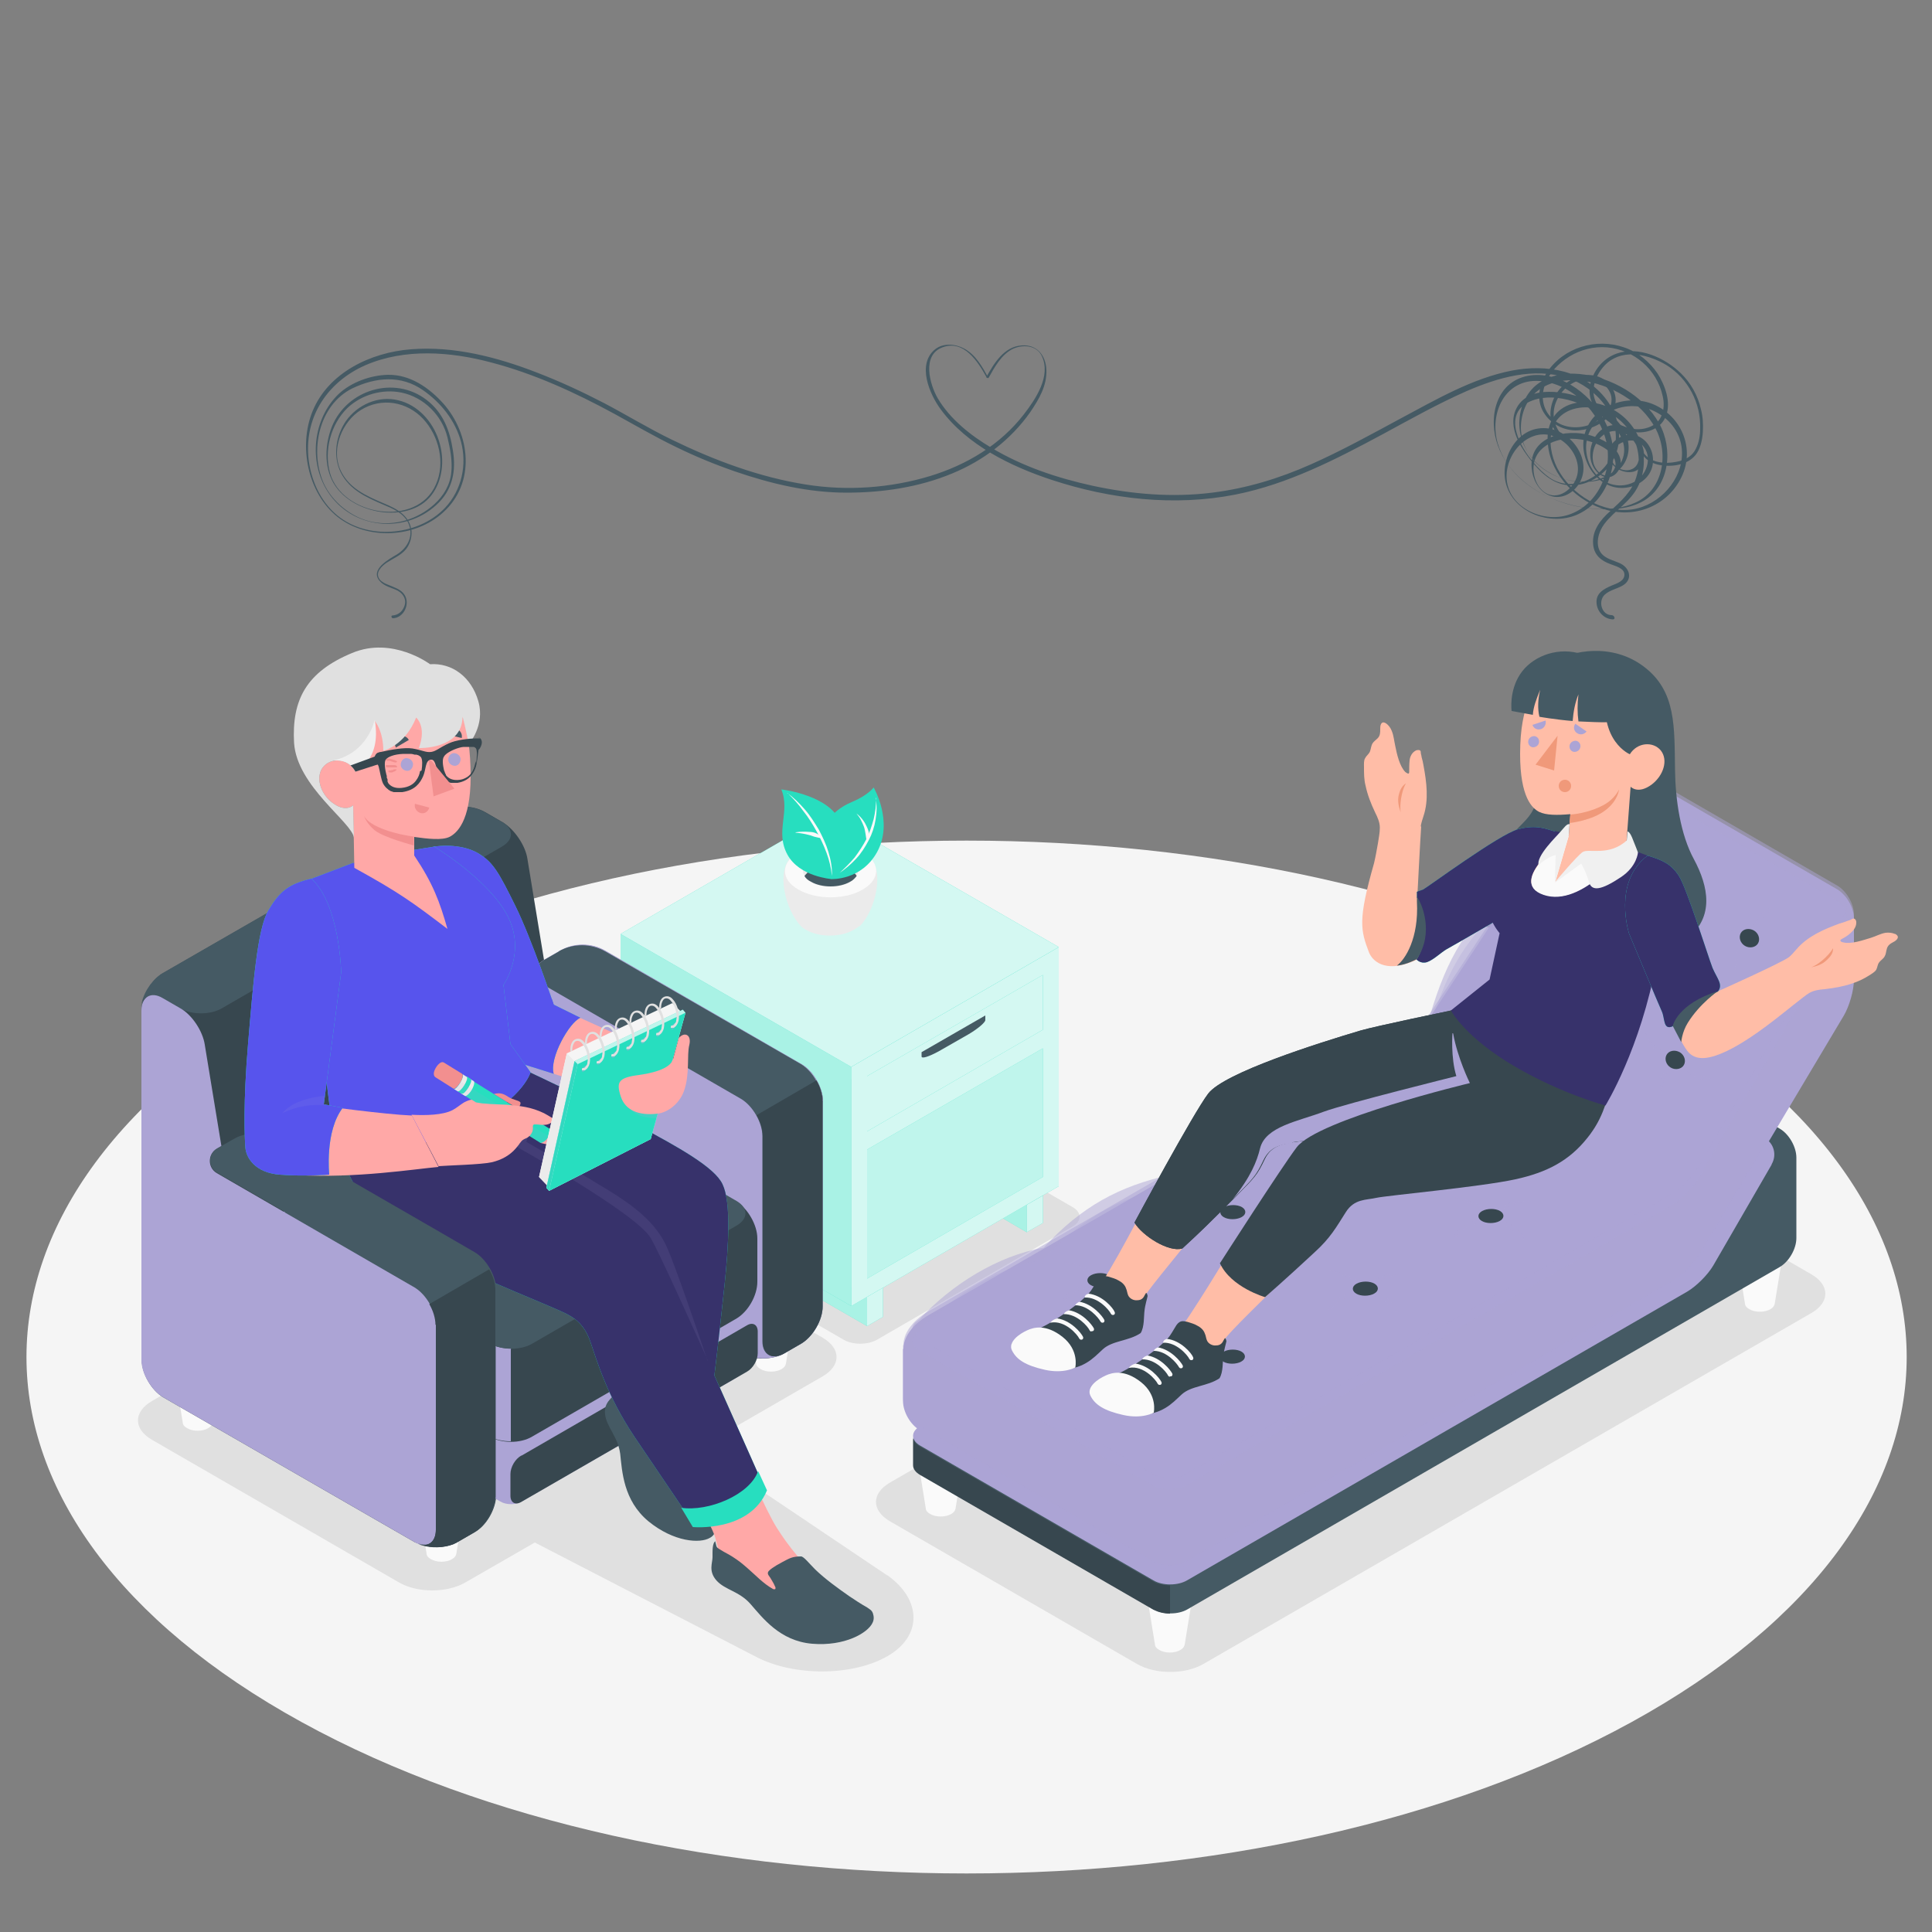 <?xml version="1.0" encoding="UTF-8"?>
<svg xmlns="http://www.w3.org/2000/svg" version="1.1" viewBox="0 0 500 500">
  <rect x="0" y="0" width="500" height="500" fill="#808080" stroke="none"/>
  <!-- Generator: Adobe Illustrator 29.5.1, SVG Export Plug-In . SVG Version: 2.1.0 Build 141)  -->
  <defs>
    <style>
      .st0 {
        fill: #ffa8a7;
      }

      .st1 {
        fill: #fafafa;
      }

      .st2 {
        fill: #27debf;
      }

      .st3 {
        opacity: .8;
      }

      .st3, .st4, .st5, .st6 {
        fill: #fff;
      }

      .st7 {
        fill: #f0f0f0;
      }

      .st8 {
        fill: #ffbda7;
      }

      .st9 {
        fill: #37474f;
      }

      .st10, .st11, .st12, .st13, .st14, .st15, .st16 {
        fill: #aca4d5;
      }

      .st17 {
        fill: #e0e0e0;
      }

      .st18 {
        fill: #455a64;
      }

      .st11 {
        opacity: .3;
      }

      .st12 {
        opacity: .4;
      }

      .st13 {
        opacity: .5;
      }

      .st19 {
        opacity: .2;
      }

      .st14 {
        opacity: 0;
      }

      .st4 {
        opacity: .8;
      }

      .st20 {
        fill: #ebebeb;
      }

      .st21 {
        fill: #37326b;
      }

      .st22 {
        fill: #f28f8f;
      }

      .st23 {
        fill: #f5f5f5;
      }

      .st24 {
        fill: #f0997a;
      }

      .st15 {
        opacity: .1;
      }

      .st25 {
        fill: #5754ed;
      }

      .st5 {
        opacity: .6;
      }

      .st16 {
        opacity: 0;
      }

      .st6 {
        opacity: .7;
      }
    </style>
  </defs>
  <g id="Floor">
    <path id="Floor1" data-name="Floor" class="st23" d="M78.1,445.7c-95-52.2-95-136.8,0-189,95-52.2,249.1-52.2,344.1,0,95,52.2,95,136.8,0,189-95,52.2-249.1,52.2-344.1,0Z"/>
  </g>
  <g id="Shadows">
    <path id="Shadow" class="st17" d="M311.5,430.6l157.3-90.8c4.8-2.8,4.8-7.2,0-10l-63.9-36.9c-4.8-2.8-12.5-2.8-17.3,0l-157.3,90.8c-4.8,2.8-4.8,7.2,0,10l63.9,36.9c4.8,2.8,12.5,2.8,17.3,0Z"/>
    <path id="Shadow1" data-name="Shadow" class="st17" d="M229.6,407.7l-48.9-32.9,32.2-18.6c4.8-2.8,4.8-7.2,0-10l-63.9-36.9c-4.8-2.8-12.5-2.8-17.3,0l-92.4,53.3c-4.8,2.8-4.8,7.2,0,10l63.9,36.9c4.8,2.8,12.5,2.8,17.3,0l17.9-10.3,57.3,29.6c9.8,5.1,25,5,34-.2,9-5.2,8.9-14.5,0-20.9Z"/>
    <path id="Shadow2" data-name="Shadow" class="st17" d="M277.6,312.4l-60.8-35.1c-2.4-1.4-6.3-1.4-8.7,0l-50.6,29.3c-2.4,1.4-2.4,3.6,0,5l60.8,35.1c2.4,1.4,6.3,1.4,8.7,0l50.6-29.3c2.4-1.4,2.4-3.6,0-5Z"/>
  </g>
  <g id="Side_Table">
    <g id="Side_Table1" data-name="Side_Table">
      <g id="Side_table">
        <g>
          <g>
            <polygon class="st2" points="265.7 318.9 257.5 314.1 265.7 311.8 265.7 318.9"/>
            <polygon class="st5" points="265.7 318.9 257.5 314.1 265.7 311.8 265.7 318.9"/>
            <polygon class="st16" points="265.7 318.9 257.5 314.1 265.7 311.8 265.7 318.9"/>
          </g>
          <g>
            <polygon class="st2" points="265.7 318.9 269.9 316.5 269.9 309.4 265.7 311.8 265.7 318.9"/>
            <polygon class="st4" points="265.7 318.9 269.9 316.5 269.9 309.4 265.7 311.8 265.7 318.9"/>
          </g>
        </g>
        <g>
          <g>
            <polygon class="st2" points="224.4 335.6 224.4 343.2 164.8 308.8 164.8 301.2 224.4 335.6"/>
            <polygon class="st5" points="224.4 335.6 224.4 343.2 164.8 308.8 164.8 301.2 224.4 335.6"/>
            <polygon class="st14" points="224.4 335.6 224.4 343.2 164.8 308.8 164.8 301.2 224.4 335.6"/>
          </g>
          <g>
            <polygon class="st2" points="224.4 343.2 228.5 340.8 228.5 333.2 224.4 335.6 224.4 343.2"/>
            <polygon class="st4" points="224.4 343.2 228.5 340.8 228.5 333.2 224.4 335.6 224.4 343.2"/>
          </g>
        </g>
        <g>
          <polygon class="st2" points="160.6 241.7 220.3 276.1 220.3 338 160.6 303.6 160.6 241.7"/>
          <polygon class="st5" points="160.6 241.7 220.3 276.1 220.3 338 160.6 303.6 160.6 241.7"/>
        </g>
        <g>
          <polygon class="st2" points="220.3 276.1 274 245.1 274 307 220.3 338 220.3 276.1"/>
          <polygon class="st4" points="220.3 276.1 274 245.1 274 307 220.3 338 220.3 276.1"/>
        </g>
        <g>
          <polygon class="st2" points="274 245.1 214.3 210.7 160.6 241.7 220.3 276.1 274 245.1"/>
          <polygon class="st3" points="274 245.1 214.3 210.7 160.6 241.7 220.3 276.1 274 245.1"/>
        </g>
        <g>
          <polygon class="st2" points="224.4 297.5 269.9 271.3 269.9 304.6 224.4 330.9 224.4 297.5"/>
          <polygon class="st6" points="224.4 297.5 269.9 271.3 269.9 304.6 224.4 330.9 224.4 297.5"/>
          <polygon class="st14" points="269.9 304.6 241.2 287.8 224.4 297.5 224.4 330.9 269.9 304.6"/>
          <polygon class="st16" points="269.9 304.6 241.2 287.8 269.9 271.3 269.9 304.6"/>
        </g>
        <g>
          <polygon class="st2" points="224.4 278.5 269.9 252.3 269.9 266.5 224.4 292.8 224.4 278.5"/>
          <polygon class="st3" points="224.4 278.5 269.9 252.3 269.9 266.5 224.4 292.8 224.4 278.5"/>
          <path class="st18" d="M238.5,273.4c0,.7,2,0,4.4-1.3l7.7-4.4c2.4-1.4,4.4-3.1,4.4-3.7v-1.2s-16.5,9.5-16.5,9.5c0,0,0,.5,0,1.2Z"/>
        </g>
      </g>
      <g id="Plant">
        <g id="Shadow3" data-name="Shadow">
          <path class="st14" d="M224.3,234c5,2.9,5,7.6,0,10.5-5,2.9-13.2,2.9-18.2,0-5-2.9-5-7.6,0-10.5s13.2-2.9,18.2,0Z"/>
        </g>
        <g id="Pot">
          <g>
            <path class="st20" d="M222.5,239.7c4.1-4.1,6.5-14.5,2.5-17.8h-20.2c-4,3.3-1.6,13.6,2.5,17.8,0,0,0,0,.1.1,0,0,0,0,.1.1.1.1.2.2.4.3,0,0,0,0,0,0,0,0,.2.2.3.2.2.1.3.2.5.3,3.3,1.9,8.8,1.9,12.1,0h0s0,0,0,0c.2,0,.4-.2.5-.3.1,0,.2-.1.3-.2,0,0,0,0,.1,0,.1-.1.2-.2.4-.3,0,0,.1-.1.2-.2,0,0,0,0,0,0Z"/>
            <path class="st1" d="M206.6,220.6c-4.6,2.7-4.6,7,0,9.6,4.6,2.7,12.1,2.7,16.7,0,4.6-2.7,4.6-7,0-9.6-4.6-2.7-12.1-2.7-16.7,0Z"/>
            <path class="st20" d="M209.9,222.4c-2.8,1.6-2.8,4.2,0,5.9,2.8,1.6,7.3,1.6,10.1,0,2.8-1.6,2.8-4.2,0-5.9-2.8-1.6-7.3-1.6-10.1,0Z"/>
            <path class="st18" d="M220,225.2c-2.8-1.6-7.3-1.6-10.1,0-.8.4-1.3,1-1.7,1.5.3.6.9,1.1,1.7,1.5,2.8,1.6,7.3,1.6,10.1,0,.8-.4,1.3-1,1.7-1.5-.3-.6-.9-1.1-1.7-1.5Z"/>
          </g>
          <g>
            <g>
              <path class="st2" d="M215.2,227.5s7.7.4,11.8-7c4.3-7.9-.9-16.7-.9-16.7,0,0-1.5,2-5.3,3.6-3.8,1.6-7.3,4.1-8,9.6-.8,6.5,2.3,10.5,2.3,10.5Z"/>
              <path class="st14" d="M215.2,227.5s7.7.4,11.8-7c4.3-7.9-.9-16.7-.9-16.7,0,0-1.5,2-5.3,3.6-3.8,1.6-7.3,4.1-8,9.6-.8,6.5,2.3,10.5,2.3,10.5Z"/>
              <path class="st14" d="M226.2,203.8s-1.5,2-5.3,3.6c-3.8,1.6-7.3,4.1-8,9.6-.8,6.5,2.3,10.5,2.3,10.5,12.7-9.3,11.9-19,10.9-23.7Z"/>
            </g>
            <g>
              <path class="st1" d="M226.6,206.5c.4,1.8.3,3.8,0,5.6-.3,1.9-.9,3.7-1.8,5.4-.9,1.7-1.9,3.3-3.2,4.7-1.3,1.4-2.7,2.6-4.3,3.7,1.4-1.3,2.7-2.6,3.9-4,1.1-1.5,2.1-3,3-4.7.8-1.6,1.4-3.4,1.9-5.2.4-1.8.7-3.6.6-5.5Z"/>
              <path class="st1" d="M221.6,210.5c1.1.8,2,1.9,2.6,3.2.3.6.6,1.3.7,2,0,.7-.1,1.5-.6,2.1h0c-.1-.7-.2-1.3-.3-2-.1-.6-.2-1.2-.4-1.8-.2-.6-.5-1.2-.8-1.8-.3-.6-.7-1.1-1.1-1.6h0Z"/>
            </g>
          </g>
          <g>
            <g>
              <path class="st2" d="M215.2,227.5s-8.3-.6-11.4-6.3c-3.3-6,.8-11.1-1.6-16.9,0,0,10.8,1.2,14.6,7.1,4.4,6.8,1.6,12.2-1.7,16.1Z"/>
              <path class="st14" d="M216.9,211.4c-3.8-6-14.6-7.1-14.6-7.1,2.7,1.1,13.3,12.3,13,23.2,3.3-3.9,6.1-9.3,1.7-16.1Z"/>
            </g>
            <g>
              <path class="st1" d="M203.7,205.2c1.7,1.2,3.2,2.7,4.6,4.3,1.4,1.6,2.5,3.4,3.6,5.2,1,1.9,1.9,3.8,2.5,5.8.6,2,1,4.1.9,6.2-.2-2.1-.7-4.1-1.4-6-.7-1.9-1.6-3.8-2.6-5.6-1-1.8-2.1-3.6-3.4-5.2-1.2-1.7-2.6-3.2-4.1-4.7Z"/>
              <path class="st1" d="M205.9,215.4c1.2-.2,2.4-.2,3.6-.1.6,0,1.2.1,1.8.4.6.3,1.1.7,1.4,1.2h0c-.6,0-1.2-.2-1.7-.3-.5-.1-1.1-.4-1.6-.5-1.1-.3-2.3-.5-3.5-.6h0Z"/>
            </g>
          </g>
        </g>
      </g>
    </g>
  </g>
  <g id="Divan">
    <g id="Divan1" data-name="Divan">
      <g>
        <path class="st1" d="M308.5,414.5h-11.4l1.8,11.1h0c0,.5.4,1,1.1,1.4,1.5.9,4,.9,5.5,0,.7-.4,1-.9,1.1-1.4h0l1.8-11.1Z"/>
        <path class="st1" d="M249.2,379.3h-11.4l1.8,11.1h0c0,.5.4,1,1.1,1.4,1.5.9,4,.9,5.5,0,.7-.4,1-.9,1.1-1.4h0l1.8-11.1Z"/>
        <path class="st1" d="M461.2,326.3h-11.4l1.8,11.1h0c0,.5.4,1,1.1,1.4,1.5.9,4,.9,5.5,0,.7-.4,1-.9,1.1-1.4h0l1.8-11.1Z"/>
        <path class="st1" d="M401.9,291.1h-11.4l1.8,11.1h0c0,.5.4,1,1.1,1.4,1.5.9,4,.9,5.5,0,.7-.4,1-.9,1.1-1.4h0l1.8-11.1Z"/>
      </g>
      <g>
        <path class="st18" d="M394.2,256.2l-2,1.2-17.8,30.3c-1.4,2.4-4.4,5.4-6.8,6.8l-129.4,74.7c-1.2.7-1.8,1.6-1.8,2.5,0,.9,0,6.5,0,7.4,0,.9.6,1.8,1.8,2.5l60.4,34.9c2.4,1.4,6.3,1.4,8.7,0l153.3-88.6c2.4-1.4,4.3-4.7,4.3-7.5v-20.8c0-2.8-1.9-6.1-4.3-7.5l-59.9-34.6c-2.4-1.4-5.2-2-6.4-1.3Z"/>
        <path class="st10" d="M458.5,301.4l-15.1,26.1c-1.4,2.4-4.4,5.4-6.8,6.8l-129.4,74.7c-2.4,1.4-6.3,1.4-8.7,0l-60.4-34.9c-2.4-1.4-2.4-3.6,0-5l129.4-74.7c2.4-1.4,5.4-4.4,6.8-6.8l15.3-26c1.4-2.4,4.5-3.2,6.9-1.8l60.2,34.7c2.4,1.4,3.2,4.4,1.8,6.8Z"/>
        <path class="st9" d="M302.8,410.2v7.4c-1.6,0-3.1-.4-4.3-1l-60.4-34.9c-1.2-.7-1.8-1.6-1.8-2.5,0-.9,0-6.3,0-7.3,0,.9.6,1.8,1.8,2.5l60.4,34.9c1.2.7,2.8,1,4.3,1Z"/>
      </g>
      <g>
        <path class="st10" d="M233.7,349.1v13.5c0,2.8,1.9,6.1,4.3,7.5l60.4,34.9c2.4,1.4,6.3,1.4,8.7,0l125.7-72.5c2.4-1.4,5.5-4.4,6.9-6.8l37.5-62.9c1.4-2.4,2.6-6.5,2.6-9.3v-15.8c0-2.8-1.9-6.1-4.3-7.5l-60.4-34.9c-2.4-1.4-5.4-.6-6.8,1.8l-15.9,32.2-21.7,33c-1.4,2.4-4.4,5.4-4.6,5.5l-125.7,72.5c-4.7,2.7-6.6,6.1-6.6,8.8Z"/>
        <path class="st13" d="M233.7,348.1v13.5c0,2.8,1.9,6.1,4.3,7.5l60.4,34.9c2.4,1.4,6.3,1.4,8.7,0l125.7-72.5c2.4-1.4,5.5-4.4,6.9-6.8l37.5-62.9c1.4-2.4,2.6-6.5,2.6-9.3v-15.8c0-2.8-1.9-6.1-4.3-7.5l-60.4-34.9c-2.4-1.4-5.4-.6-6.8,1.8l-15.9,32.2-21.7,33c-1.4,2.4-4.4,5.4-4.6,5.5l-125.7,72.5c-4.7,2.7-6.6,6.1-6.6,8.8Z"/>
        <path class="st14" d="M302.8,382.6v23.4c-1.6,0-3.1-.3-4.3-1l-60.4-34.9c-2.4-1.4-4.3-4.7-4.3-7.5v-13.4c0-2.6,1.7-5.7,3.9-7.2-1.9,1.4-1.8,3.4.4,4.7l60.4,34.9c1.2.7,2.8,1,4.3,1Z"/>
      </g>
      <g>
        <path class="st13" d="M415,195.2l60.4,34.9c2.4,1.4,3.2,4.4,1.8,6.8l-37.7,65.2c-1.4,2.4-4.4,5.4-6.8,6.8l-125.7,72.5c-2.4,1.4-6.3,1.4-8.7,0l-60.4-34.9c-2.4-1.4-2.4-3.6,0-5,8.4-9.1,20.3-16.5,32.2-18.6,9.8-10.7,19.6-15.9,32.5-18.8,8.7-11.3,19.7-17.7,32.5-18.8,7-7.9,15.9-13.8,28.4-16.4,2.4-1.4,5.4-4.4,6.8-6.8,4.1-13.6,9.4-23.7,21.7-33,2.5-11.9,6.9-24.2,15.9-32.2,1.4-2.4,4.4-3.2,6.8-1.8Z"/>
        <path class="st11" d="M415,198.2l60.4,34.9c2.4,1.4,3.2,4.4,1.8,6.8l-37.7,65.2c-1.4,2.4-4.4,5.4-6.8,6.8l-125.7,72.5c-2.4,1.4-6.3,1.4-8.7,0l-60.4-34.9c-2.4-1.4-2.4-3.6,0-5,8.4-9.1,20.3-16.5,32.2-18.6,9.8-10.7,19.6-15.9,32.5-18.8,8.7-11.3,19.7-17.7,32.5-18.8,7-7.9,15.9-13.8,28.4-16.4,2.4-1.4,5.4-4.4,6.8-6.8,4.1-13.6,9.4-23.7,21.7-33,2.5-11.9,6.9-24.2,15.9-32.2,1.4-2.4,4.4-3.2,6.8-1.8Z"/>
        <path class="st14" d="M475.4,230.1l-60.4-34.9c-2.4-1.4-5.4-.6-6.8,1.8-9.1,8.1-13.4,20.3-15.9,32.2-12.3,9.3-17.6,19.4-21.7,33-.8,1.3-2,2.8-3.4,4.1h0s69,39.9,69,39.9c1.4-1.3,2.6-2.8,3.4-4.1l37.7-65.2c1.4-2.4.6-5.4-1.8-6.8Z"/>
      </g>
      <g>
        <g>
          <path class="st15" d="M425.3,226.8c-2-.5-4.1-1-5.7-2.5-.5-.4-.8-.9-1.2-1.4-.3-.4-.5-1-.9-1.4,0,0-.3-.1-.4-.1,0-1.4.8-2.8,1.5-3.9.4-.6.8-1.3,1.4-1.8.4-.5,1-.9,1.4-1.4,0,0,0-.4-.1-.3-.8,0-1.5.7-2.1,1.2-.8.7-1.4,1.5-1.9,2.4-.4.7-.8,1.4-1,2.2-.1.3-.2.7-.2,1,0,.2,0,.4,0,.5-.2-.2-.5-.2-.7-.3-1.2-.3-2.4-.9-3.5-1.6-1.7-1.1-3.4-2.5-3.9-4.5,0,0-.1,0,0,0,.2.7.5,1.5.8,2.1.4.7.8,1.3,1.4,1.9,1.1,1,2.4,1.8,3.8,2.4.4.2.9.3,1.3.5-1.1.7-2,1.7-2.5,2.9-.8,1.6-1.1,3.5-.8,5.3,0,0,0,0,.1,0,.1-.8.2-1.6.4-2.3.2-.8.5-1.6.9-2.4.7-1.2,1.6-2.4,2.9-3,.2,0,.3-.3.2-.4,0,0,0,0,0,0,0,0,.2,0,.2,0,0,.5.5,1,.7,1.4.4.6.9,1.2,1.5,1.7.7.6,1.6,1.1,2.5,1.5.6.2,1.2.4,1.8.5.6.1,1.2.1,1.8,0,0,0,0-.1,0-.1Z"/>
          <path class="st9" d="M418,223c.6-1.1.1-2.6-1.1-3.3-1.3-.7-2.8-.4-3.4.7-.6,1.1-.1,2.6,1.1,3.3s2.8.4,3.4-.7Z"/>
        </g>
        <g>
          <path class="st15" d="M342.3,300.5c1.3-1.3,2.4-2.7,4.8-3.4.7-.2,1.4-.4,2.2-.5.6,0,1.5,0,2-.3.1,0,.2-.2.3-.3,1.8.4,3.4,1.2,4.6,2.1.7.5,1.4.9,2,1.4.5.4.9.9,1.4,1.4.1,0,.4.1.5,0,.1-.6-.4-1.3-1-1.8-.7-.7-1.5-1.4-2.5-2-.8-.5-1.6-.9-2.6-1.3-.4-.2-.8-.3-1.3-.4-.2,0-.5-.1-.7-.2.2,0,.4-.3.5-.4.8-.8,1.9-1.5,3.1-2.1,1.9-.9,4.2-1.8,7-1.7.1,0,0,0,0,0-1,0-2,0-3,0-1,.1-2,.2-2.9.5-1.6.5-3.1,1.3-4.2,2.1-.3.3-.7.5-1,.9-.5-1-1.7-1.8-3.1-2.5-1.8-.9-4.3-1.7-6.6-1.9-.1,0,0,0,0,0,1,.3,1.9.5,2.9.9,1,.4,2,.8,2.8,1.3,1.4.8,2.7,1.8,3,2.8,0,.2.3.3.5.3,0,0,0,0,0,0,0,0,0,.1,0,.2-.7,0-1.5,0-2.1.2-.9.2-1.8.4-2.6.7-1,.4-1.9.9-2.6,1.4-.4.4-.8.8-1.1,1.2-.3.4-.5.8-.5,1.3,0,0,.1,0,.2,0Z"/>
          <path class="st9" d="M349.2,296.2c1.2.7,3.3.7,4.6,0s1.3-1.9.1-2.6c-1.2-.7-3.3-.7-4.6,0-1.3.7-1.3,1.9-.1,2.6Z"/>
        </g>
        <g>
          <path class="st15" d="M376.6,320.3c1.3-1.3,2.4-2.7,4.8-3.4.7-.2,1.4-.4,2.2-.5.6,0,1.5,0,2-.3.1,0,.2-.2.3-.3,1.8.4,3.4,1.2,4.6,2.1.7.5,1.4.9,2,1.4.5.4.9.9,1.4,1.4.1,0,.4.1.5,0,.1-.6-.4-1.3-1-1.8-.7-.7-1.5-1.4-2.5-2-.8-.5-1.6-.9-2.6-1.3-.4-.2-.8-.3-1.3-.4-.2,0-.5-.1-.7-.2.2,0,.4-.3.5-.4.8-.8,1.9-1.5,3.1-2.1,1.9-.9,4.2-1.8,7-1.7.1,0,0,0,0,0-1,0-2,0-3,0-1,.1-2,.2-2.9.5-1.6.5-3.1,1.3-4.2,2.1-.3.3-.7.5-1,.9-.5-1-1.7-1.8-3.1-2.5-1.8-.9-4.3-1.7-6.6-1.9-.1,0,0,0,0,0,1,.3,1.9.5,2.9.9,1,.4,2,.8,2.8,1.3,1.4.8,2.7,1.8,3,2.8,0,.2.3.3.5.3,0,0,0,0,0,0,0,0,0,.1,0,.2-.7,0-1.5,0-2.1.2-.9.2-1.8.4-2.6.7-1,.4-1.9.9-2.6,1.4-.4.4-.8.8-1.1,1.2-.3.4-.5.8-.5,1.3,0,0,.1,0,.2,0Z"/>
          <path class="st9" d="M383.5,316c1.2.7,3.3.7,4.6,0s1.3-1.9.1-2.6-3.3-.7-4.6,0c-1.3.7-1.3,1.9-.1,2.6Z"/>
        </g>
        <g>
          <path class="st15" d="M309.8,319.3c1.3-1.3,2.4-2.7,4.8-3.4.7-.2,1.4-.4,2.2-.5.6,0,1.5,0,2-.3.1,0,.2-.2.3-.3,1.8.4,3.4,1.2,4.6,2.1.7.5,1.4.9,2,1.4.5.4.9.9,1.4,1.4.1,0,.4.1.5,0,.1-.6-.4-1.3-1-1.8-.7-.7-1.5-1.4-2.5-2-.8-.5-1.6-.9-2.6-1.3-.4-.2-.8-.3-1.3-.4-.2,0-.5-.1-.7-.2.2,0,.4-.3.5-.4.8-.8,1.9-1.5,3.1-2.1,1.9-.9,4.2-1.8,7-1.7.1,0,0,0,0,0-1,0-2,0-3,0-1,.1-2,.2-2.9.5-1.6.5-3.1,1.3-4.2,2.1-.3.3-.7.5-1,.9-.5-1-1.7-1.8-3.1-2.5-1.8-.9-4.3-1.7-6.6-1.9-.1,0,0,0,0,0,1,.3,1.9.5,2.9.9,1,.4,2,.8,2.8,1.3,1.4.8,2.7,1.8,3,2.8,0,.2.3.3.5.3,0,0,0,0,0,0,0,0,0,.1,0,.2-.7,0-1.5,0-2.1.2-.9.2-1.8.4-2.6.7-1,.4-1.9.9-2.6,1.4-.4.4-.8.8-1.1,1.2-.3.4-.5.8-.5,1.3,0,0,.1,0,.2,0Z"/>
          <path class="st9" d="M316.7,315c1.2.7,3.3.7,4.6,0s1.3-1.9.1-2.6c-1.2-.7-3.3-.7-4.6,0-1.3.7-1.3,1.9-.1,2.6Z"/>
        </g>
        <g>
          <path class="st15" d="M344.1,339.1c1.3-1.3,2.4-2.7,4.8-3.4.7-.2,1.4-.4,2.2-.5.6,0,1.5,0,2-.3.1,0,.2-.2.3-.3,1.8.4,3.4,1.2,4.6,2.1.7.5,1.4.9,2,1.4.5.4.9.9,1.4,1.4.1,0,.4.1.5,0,.1-.6-.4-1.3-1-1.8-.7-.7-1.5-1.4-2.5-2-.8-.5-1.6-.9-2.6-1.3-.4-.2-.8-.3-1.3-.4-.2,0-.5-.1-.7-.2.2,0,.4-.3.5-.4.8-.8,1.9-1.5,3.1-2.1,1.9-.9,4.2-1.8,7-1.7.1,0,0,0,0,0-1,0-2,0-3,0-1,.1-2,.2-2.9.5-1.6.5-3.1,1.3-4.2,2.1-.3.3-.7.5-1,.9-.5-1-1.7-1.8-3.1-2.5-1.8-.9-4.3-1.7-6.6-1.9-.1,0,0,0,0,0,1,.3,1.9.5,2.9.9,1,.4,2,.8,2.8,1.3,1.4.8,2.7,1.8,3,2.8,0,.2.3.3.5.3,0,0,0,0,0,0,0,0,0,.1,0,.2-.7,0-1.5,0-2.1.2-.9.2-1.8.4-2.6.7-1,.4-1.9.9-2.6,1.4-.4.4-.8.8-1.1,1.2-.3.4-.5.8-.5,1.3,0,0,.1,0,.2,0Z"/>
          <path class="st9" d="M351,334.8c1.2.7,3.3.7,4.6,0s1.3-1.9.1-2.6-3.3-.7-4.6,0c-1.3.7-1.3,1.9-.1,2.6Z"/>
        </g>
        <g>
          <path class="st15" d="M275.4,336.9c1.3-1.3,2.4-2.7,4.8-3.4.7-.2,1.4-.4,2.2-.5.6,0,1.5,0,2-.3.1,0,.2-.2.3-.3,1.8.4,3.4,1.2,4.6,2.1.7.5,1.4.9,2,1.4.5.4.9.9,1.4,1.4.1,0,.4.1.5,0,.1-.6-.4-1.3-1-1.8-.7-.7-1.5-1.4-2.5-2-.8-.5-1.6-.9-2.6-1.3-.4-.2-.8-.3-1.3-.4-.2,0-.5-.1-.7-.2.2,0,.4-.3.5-.4.8-.8,1.9-1.5,3.1-2.1,1.9-.9,4.2-1.8,7-1.7.1,0,0,0,0,0-1,0-2,0-3,0-1,.1-2,.2-2.9.5-1.6.5-3.1,1.3-4.2,2.1-.3.3-.7.5-1,.9-.5-1-1.7-1.8-3.1-2.5-1.8-.9-4.3-1.7-6.6-1.9-.1,0,0,0,0,0,1,.3,1.9.5,2.9.9,1,.4,2,.8,2.8,1.3,1.4.8,2.7,1.8,3,2.8,0,.2.3.3.5.3,0,0,0,0,0,0,0,0,0,.1,0,.2-.7,0-1.5,0-2.1.2-.9.2-1.8.4-2.6.7-1,.4-1.9.9-2.6,1.4-.4.4-.8.8-1.1,1.2-.3.4-.5.8-.5,1.3,0,0,.1,0,.2,0Z"/>
          <path class="st9" d="M282.3,332.6c1.2.7,3.3.7,4.6,0,1.3-.7,1.3-1.9.1-2.6-1.2-.7-3.3-.7-4.6,0-1.3.7-1.3,1.9-.1,2.6Z"/>
        </g>
        <g>
          <path class="st15" d="M309.7,356.7c1.3-1.3,2.4-2.7,4.8-3.4.7-.2,1.4-.4,2.2-.5.6,0,1.5,0,2-.3.1,0,.2-.2.3-.3,1.8.4,3.4,1.2,4.6,2.1.7.5,1.4.9,2,1.4.5.4.9.9,1.4,1.4.1,0,.4.1.5,0,.1-.6-.4-1.3-1-1.8-.7-.7-1.5-1.4-2.5-2-.8-.5-1.6-.9-2.6-1.3-.4-.2-.8-.3-1.3-.4-.2,0-.5-.1-.7-.2.2,0,.4-.3.5-.4.8-.8,1.9-1.5,3.1-2.1,1.9-.9,4.2-1.8,7-1.7.1,0,0,0,0,0-1,0-2,0-3,0-1,.1-2,.2-2.9.5-1.6.5-3.1,1.3-4.2,2.1-.3.3-.7.5-1,.9-.5-1-1.7-1.8-3.1-2.5-1.8-.9-4.3-1.7-6.6-1.9-.1,0,0,0,0,0,1,.3,1.9.5,2.9.9,1,.4,2,.8,2.8,1.3,1.4.8,2.7,1.8,3,2.8,0,.2.3.3.5.3,0,0,0,0,0,0,0,0,0,.1,0,.2-.7,0-1.5,0-2.1.2-.9.2-1.8.4-2.6.7-1,.4-1.9.9-2.6,1.4-.4.4-.8.8-1.1,1.2-.3.4-.5.8-.5,1.3,0,0,.1,0,.2,0Z"/>
          <path class="st9" d="M316.6,352.4c1.2.7,3.3.7,4.6,0s1.3-1.9.1-2.6-3.3-.7-4.6,0c-1.3.7-1.3,1.9-.1,2.6Z"/>
        </g>
        <g>
          <path class="st15" d="M462.4,247.8c-2-.5-4.1-1-5.7-2.5-.5-.4-.8-.9-1.2-1.4-.3-.4-.5-1-.9-1.4,0,0-.3-.1-.4-.1,0-1.4.8-2.8,1.5-3.9.4-.6.8-1.3,1.4-1.8.4-.5,1-.9,1.4-1.4,0-.1,0-.4-.1-.3-.8,0-1.5.7-2.1,1.2-.8.7-1.4,1.5-1.9,2.4-.4.7-.8,1.4-1,2.2-.1.3-.2.7-.2,1,0,.2,0,.4,0,.5-.2-.2-.5-.2-.7-.3-1.2-.3-2.4-.9-3.5-1.6-1.7-1.1-3.4-2.5-3.9-4.5,0,0-.1,0,0,0,.2.7.5,1.5.8,2.1.4.7.8,1.3,1.4,1.9,1.1,1,2.4,1.8,3.8,2.4.4.2.9.3,1.3.5-1.1.7-2,1.7-2.5,2.9-.8,1.6-1.1,3.5-.8,5.3,0,0,0,0,.1,0,.1-.8.2-1.6.4-2.3.2-.8.5-1.6.9-2.4.7-1.2,1.6-2.4,2.9-3,.2,0,.3-.3.2-.4,0,0,0,0,0,0,0,0,.2,0,.2,0,0,.5.5,1,.7,1.4.4.6.9,1.2,1.5,1.7.7.6,1.6,1.1,2.5,1.5.6.2,1.2.4,1.8.5.6.1,1.2.1,1.8,0,0,0,0-.1,0-.1Z"/>
          <path class="st9" d="M455,244.1c.6-1.1.1-2.6-1.1-3.3-1.3-.7-2.8-.4-3.4.7-.6,1.1-.1,2.6,1.1,3.3s2.8.4,3.4-.7Z"/>
        </g>
        <g>
          <path class="st15" d="M406.6,257.9c-2-.5-4.1-1-5.7-2.5-.5-.4-.8-.9-1.2-1.4-.3-.4-.5-1-.9-1.4,0,0-.3-.1-.4-.1,0-1.4.8-2.8,1.5-3.9.4-.6.8-1.3,1.4-1.8.4-.5,1-.9,1.4-1.4,0-.1,0-.4-.1-.3-.8,0-1.5.7-2.1,1.2-.8.7-1.4,1.5-1.9,2.4-.4.7-.8,1.4-1,2.2-.1.3-.2.7-.2,1,0,.2,0,.4,0,.5-.2-.2-.5-.2-.7-.3-1.2-.3-2.4-.9-3.5-1.6-1.7-1.1-3.4-2.5-3.9-4.5,0,0-.1,0,0,0,.2.7.5,1.5.8,2.1.4.7.8,1.3,1.4,1.9,1.1,1,2.4,1.8,3.8,2.4.4.2.9.3,1.3.5-1.1.7-2,1.7-2.5,2.9-.8,1.6-1.1,3.5-.8,5.3,0,0,0,0,.1,0,.1-.8.2-1.6.4-2.3.2-.8.5-1.6.9-2.4.7-1.2,1.6-2.4,2.9-3,.2,0,.3-.3.2-.4,0,0,0,0,0,0,0,0,.2,0,.2,0,0,.5.5,1,.7,1.4.4.6.9,1.2,1.5,1.7.7.6,1.6,1.1,2.5,1.5.6.2,1.2.4,1.8.5.6.1,1.2.1,1.8,0,0,0,0-.1,0-.1Z"/>
          <path class="st9" d="M399.3,254.1c.6-1.1.1-2.6-1.1-3.3-1.3-.7-2.8-.4-3.4.7-.6,1.1-.1,2.6,1.1,3.3,1.3.7,2.8.4,3.4-.7Z"/>
        </g>
        <g>
          <path class="st15" d="M443.2,279.3c-2-.5-4.1-1-5.7-2.5-.5-.4-.8-.9-1.2-1.4-.3-.4-.5-1-.9-1.4,0,0-.3-.1-.4-.1,0-1.4.8-2.8,1.5-3.9.4-.6.8-1.3,1.4-1.8.4-.5,1-.9,1.4-1.4,0-.1,0-.4-.1-.3-.8,0-1.5.7-2.1,1.2-.8.7-1.4,1.5-1.9,2.4-.4.7-.8,1.4-1,2.2-.1.3-.2.7-.2,1,0,.2,0,.4,0,.5-.2-.2-.5-.2-.7-.3-1.2-.3-2.4-.9-3.5-1.6-1.7-1.1-3.4-2.5-3.9-4.5,0,0-.1,0,0,0,.2.7.5,1.5.8,2.1.4.7.8,1.3,1.4,1.9,1.1,1,2.4,1.8,3.8,2.4.4.2.9.3,1.3.5-1.1.7-2,1.7-2.5,2.9-.8,1.6-1.1,3.5-.8,5.3,0,0,0,0,.1,0,.1-.8.2-1.6.4-2.3.2-.8.5-1.6.9-2.4.7-1.2,1.6-2.4,2.9-3,.2,0,.3-.3.2-.4,0,0,0,0,0,0,0,0,.2,0,.2,0,0,.5.5,1,.7,1.4.4.6.9,1.2,1.5,1.7.7.6,1.6,1.1,2.5,1.5.6.2,1.2.4,1.8.5.6.1,1.2.1,1.8,0,0,0,0-.1,0-.1Z"/>
          <path class="st9" d="M435.8,275.6c.6-1.1.1-2.6-1.1-3.3-1.3-.7-2.8-.4-3.4.7-.6,1.1-.1,2.6,1.1,3.3s2.8.4,3.4-.7Z"/>
        </g>
      </g>
    </g>
  </g>
  <g id="Character_2">
    <g id="Character">
      <path id="Shadow4" data-name="Shadow" class="st14" d="M455.4,255.6c-4,3-9.5,6.1-13.6,3.2-3.5-2.5-3.2-8-1.2-11.9,1.9-3.9,5-7.3,6-11.5,2.2-9.6-7.3-18.2-9.6-27.6l-21.9-12.6c-2.4-1.4-5.4-.6-6.8,1.8-.2.2-.4.4-.6.6-.4,1-.9,1.9-1.3,2.9-.8,1.8-1.5,3.6-2.3,5.4-2.7,6.5-5.2,13-7.1,19.8-.4,1.5-.7,2.9-.9,4.3-.2,1.5-1.1,2.9-1.7,4.2-1.4,3.2-2.6,6.4-3.8,9.7-2.1,5.9-4,11.9-6.3,17.7-2.2,5.5-4.7,11.4-8.2,16.2-1.7,2.3-4.8,4.2-7.1,5.8-2.6,1.7-5.3,3.3-8,4.7-5.5,2.8-11.3,5.1-17.1,7.2-3.1,1.2-6.2,2.3-9.2,3.6-5.7,2.3-11.4,4.9-16.7,8.2-5.3,3.4-10.2,7.7-14.7,12.1-4.8,4.8-9.2,10-14.3,14.5-3.9,3.4-8.2,6.3-12.8,8.7-2.3,1.2-4.6,2.2-7,3.1-2.1.8-4.6,1.4-6.4,2.7-1,.7-1.9,1.8-2,3.1-.1,1.1.3,2.2,1.1,3.1s1.7,1.5,2.7,2c5,2.6,11.3,2.5,16.2-.2,3.3-1.8,5.9-4.6,9.3-6.2,1.8-.8,3.7-1.3,5.7-1.7.6-.1,1.2-.3,1.8,0,3.6,1.3-6.5,6.8-7.5,7.4-1.8,1.1-3.7,2.1-5.4,3.4-1.3.9-3.7,2.4-3.8,4.1,0,.9.4,1.8,1,2.5.6.7,1.4,1.2,2.2,1.6,2.7,1.5,5.3,2,8.3,2.3,4,.4,8.2-.6,11.6-2.9,2.2-1.5,4-3.5,6.4-4.5,2.4-1,5.4-1,7.3-2.7,1.2-1.1,1.8-2.6,2.6-4,1.8-3.4,6.2-5.3,9.5-7.2,3.7-2.1,7.5-4.3,10.6-7.2,4.2-4,7-9.2,10.6-13.6,4-4.9,9.3-8.9,15.5-10.4,2.1-.5,4.1-1,6.2-1.5,3.5-.9,7.1-1.8,10.7-2.6,3.1-.7,6.2-1.1,9.2-1.7,6.2-1.3,12.4-3.1,17.8-6.7.6-.4,1.1-.8,1.7-1.2,9.7-7.4,13.6-19.8,17.1-31.5,2.9,6,10.7,8.3,17.2,6.8,3.3-.7,6.4-2.2,9.3-4l12.9-22.3c-3.7-2.4-9,.2-12.8,3Z"/>
      <g id="Bottom">
        <g>
          <path class="st8" d="M296.7,311.2s-9.4,18.3-12.9,22.6-5.5,6.2-9.6,9.1c-.9.6-2.8,1.7-3.6,2.3-.6.5-.9,1.1-.3,2,1.1,1.7,7,3.5,11,1.8,4-1.7,8.4-6.3,10.9-7.9.9-.6,1.8-1.2,2.7-1.9.8-.6.9-1.4,1.1-2.3.1-.4.4-1.6.4-1.6,1-2,11.2-13.9,12.3-15.8l-12-8.2Z"/>
          <g>
            <path class="st10" d="M295.2,345s-.2,1-.5,1.5c-.5.7-4,1.8-5.3,2.1-1.3.3-2.8.9-4.4,3.1-1.7,2.3-4.5,3.7-7.5,4.4-3,.7-7.2.7-11.8-1.2-4.7-1.9-4.5-4.8-4.5-4.8,0,0,.3-2.7,1.6-2.9,1.3-.2,32.4-2.2,32.4-2.2Z"/>
            <path class="st9" d="M296.6,334.6c.1,0,.3.2.4.8,0,.2-.7,2.5-.8,3.8-.2,1.4,0,4.2-1,5.8-3.1,2.1-7.3,1.9-9.8,4.2-2.5,2.3-5,5.3-11.6,5.3-6.6,0-11-3.1-11.8-5.1-.8-2,.6-3.5,5.1-4.9,4.8-1.4,11.9-7.2,11.9-7.2,1-.8,1.9-1.7,2.8-2.6.8-.9,1.4-2.1,2.1-3.2.3-.5.7-1,1.3-1.2.6-.2,1.2,0,1.7.1.9.3,1.8.5,2.6,1,.8.4,1.6,1.1,1.9,2,.3.6.3,1.3.6,1.9.4.8,1.4,1.3,2.3,1.2,1.3,0,1.7-.8,2-1.4,0,0,.3-.5.3-.5Z"/>
            <path class="st1" d="M278.3,353.8s1-4.4-3.3-7.8c-4.3-3.4-7.5-2.5-9.2-1.7-2,.9-5,3-3.9,5.2,1.2,2.4,3.6,3.9,8.5,5,4.9,1.1,7.9-.6,7.9-.6Z"/>
            <g>
              <path class="st1" d="M287.9,340.3c-.2,0-.3-.2-.4-.3-.4-.9-3.3-4.4-6.8-4.2,0-.4.3-.8,1-1,3.6.4,6.4,3.7,6.8,4.8.1.3,0,.6-.3.7-.1,0-.2,0-.3,0Z"/>
              <path class="st1" d="M278.2,337.9c.2-.5.8-.9,1.2-1,3.4.6,5.9,3.7,6.4,4.7.1.3,0,.6-.3.7-.1,0-.2,0-.3,0-.2,0-.3-.2-.4-.3-.4-.8-3.1-4.2-6.5-4.2Z"/>
              <path class="st1" d="M271.8,342.3c.4-.5,1-.9,1.8-1.1,3.5.5,6.2,3.7,6.7,4.8.1.3,0,.6-.3.7-.1,0-.2,0-.3,0-.2,0-.3-.2-.4-.3-.4-.9-3.6-4.8-7.4-4.1Z"/>
              <path class="st1" d="M282.4,344.6c-.2,0-.3-.2-.4-.3-.4-.9-3.2-4.3-6.7-4.2.2-.5.7-.8,1.4-1,3.4.6,5.9,3.7,6.4,4.7.1.3,0,.6-.3.7-.1,0-.2,0-.3,0Z"/>
            </g>
          </g>
        </g>
        <g>
          <path class="st8" d="M317.9,324.4s-10,16.6-13.5,20.9c-3.5,4.3-5.9,6.4-9.9,9.3-.9.6-2.8,1.7-3.6,2.3-.6.5-.9,1.1-.3,2,1.1,1.7,7,3.5,11,1.8,4-1.7,8.4-6.3,10.9-7.9.9-.6,1.8-1.2,2.7-1.9.8-.6.9-1.4,1.1-2.3.1-.4.4-1.6.4-1.6,1-2,12.1-12.4,13.9-14.5l-12.7-8Z"/>
          <g>
            <path class="st10" d="M315.5,356.7s-.2,1-.5,1.5c-.5.7-4,1.8-5.3,2.1-1.3.3-2.8.9-4.4,3.1-1.7,2.3-4.5,3.7-7.5,4.4-3,.7-7.2.7-11.8-1.2-4.7-1.9-4.5-4.8-4.5-4.8,0,0,.3-2.7,1.6-2.9,1.3-.2,32.4-2.2,32.4-2.2Z"/>
            <path class="st9" d="M317,346.3c.1,0,.3.2.4.8,0,.2-.7,2.5-.8,3.8-.2,1.4,0,4.2-1,5.8-3.1,2.1-7.3,1.9-9.8,4.2-2.5,2.3-5,5.3-11.6,5.3-6.6,0-11-3.1-11.8-5.1-.8-2,.6-3.5,5.1-4.9,4.8-1.4,11.9-7.2,11.9-7.2,1-.8,1.9-1.7,2.8-2.6.8-.9,1.4-2.1,2.1-3.2.3-.5.7-1,1.3-1.2.6-.2,1.2,0,1.7.1.9.3,1.8.5,2.6,1,.8.4,1.6,1.1,1.9,2,.3.6.3,1.3.6,1.9.4.8,1.4,1.3,2.3,1.2,1.3,0,1.7-.8,2-1.4,0,0,.3-.5.3-.5Z"/>
            <path class="st1" d="M298.6,365.5s1-4.4-3.3-7.8c-4.3-3.4-7.5-2.5-9.2-1.7-2,.9-5,3-3.9,5.2,1.2,2.4,3.6,3.9,8.5,5,4.9,1.1,7.9-.6,7.9-.6Z"/>
            <g>
              <path class="st1" d="M308.2,352c-.2,0-.3-.2-.4-.3-.4-.9-3.3-4.4-6.8-4.2,0-.4.3-.8,1-1,3.6.4,6.4,3.7,6.8,4.8.1.3,0,.6-.3.7-.1,0-.2,0-.3,0Z"/>
              <path class="st1" d="M298.5,349.7c.2-.5.8-.9,1.2-1,3.4.6,5.9,3.7,6.4,4.7.1.3,0,.6-.3.7-.1,0-.2,0-.3,0-.2,0-.3-.2-.4-.3-.4-.8-3.1-4.2-6.5-4.2Z"/>
              <path class="st1" d="M292.1,354c.4-.5,1-.9,1.8-1.1,3.5.5,6.2,3.7,6.7,4.8.1.3,0,.6-.3.7-.1,0-.2,0-.3,0-.2,0-.3-.2-.4-.3-.4-.9-3.6-4.8-7.4-4.1Z"/>
              <path class="st1" d="M302.7,356.3c-.2,0-.3-.2-.4-.3-.4-.9-3.2-4.3-6.7-4.2.2-.5.7-.8,1.4-1,3.4.6,5.9,3.7,6.4,4.7.1.3,0,.6-.3.7-.1,0-.2,0-.3,0Z"/>
            </g>
          </g>
        </g>
        <g>
          <path class="st9" d="M396.3,257.8c0,7.1,0,12.7-3.8,19.2-3.8,6.5-11,10.2-21.8,13.8-8.9,3-32.2,4.1-36,4.8-2.6.5-5.7.8-7.4,4.4-2,4.2-2.5,4.6-7.8,10-6.9,6.9-8.4,8.4-13.5,13.1-3.5,1.1-10.4-3.3-12.4-6.7,0,0,15.2-28.3,19.1-33.4,4.2-5.4,28.3-13,39.4-16.3,3.7-1.1,23.5-5.2,23.5-5.2l20.8-3.7Z"/>
          <path class="st9" d="M396.3,257.8c0,7.1,0,12.7-3.8,19.2-3.8,6.5-11,10.2-21.8,13.8-8.9,3-32.2,4.1-36,4.8-2.6.5-5.7.8-7.4,4.4-2,4.2-2.5,4.6-7.8,10-6.9,6.9-8.4,8.4-13.5,13.1-3.5,1.1-10.4-3.3-12.4-6.7,0,0,15.2-28.3,19.1-33.4,4.2-5.4,28.3-13,39.4-16.3,3.7-1.1,23.5-5.2,23.5-5.2l20.8-3.7Z"/>
          <path class="st10" d="M334.6,295.6c3.7-.7,27-1.8,36-4.8,0,0,0,0,0,0,10.8-3.6,18.1-7.3,21.8-13.8.3-.5.5-1,.8-1.5,0-.1.1-.2.2-.3,0,0,0,0,0,0,.2-.4.4-.8.6-1.2,0,0,0,0,0,0,0,0,0,0,0-.1.4-1,.8-2,1-3l-19.1-3.5s-.5,6.2,1,11.1c0,0-28.6,7.1-34.3,9.2-6.6,2.5-15.1,3.8-16.5,9.5-.8,3.3-2.4,7.4-7.1,13.2,0,0,.1-.1.2-.2,5.3-5.4,5.8-5.8,7.8-10,1.8-3.7,4.8-3.9,7.4-4.4Z"/>
          <path class="st9" d="M315.7,326.9c2.9,6.3,11.7,8.8,11.7,8.8,0,0,5.5-4.8,12.7-11.5,4.3-3.9,5.7-6.6,8.2-10.5,2.2-3.5,5.3-3.1,7.9-3.7,2.6-.6,26.8-2.8,36-4.8,8.2-1.8,13.9-4.8,18.6-10.7.5-.6,1-1.3,1.4-1.9,2.6-3.8,4.2-8.5,5.8-16.6l-32.7-10.4-9.9-3.2h-.2c0,1,.7,4.2.9,5.2,1.1,6.1,4.1,12.3,4.3,12.7,0,0,0,0,0,0,0,0-39.3,9.4-44.8,16.6-3.9,5.1-19.8,29.9-19.8,29.9Z"/>
        </g>
      </g>
      <g id="Top">
        <path class="st18" d="M403.1,170.8c3.5-2.1,13.8-4.7,22.3,1.7,8.5,6.4,7.9,15.7,8.1,26.9.1,7.6,1.4,16.6,4.9,23,3.8,7.1,5.2,14.8-1.5,20.3-6.8,5.5-25.2,5.2-32.5,3.3-7.3-1.9-21-8.7-17.4-21.2,3.6-12.4,9.7-10.5,11-19.3,1.3-8.8,5.1-34.7,5.1-34.7Z"/>
        <g>
          <g>
            <path class="st8" d="M367.7,213.9c0-.6.5-2.1.7-2.7,1.4-4.2.8-8.8,0-13.1-.1-.7-.3-1.5-.5-2.2,0-.4-.2-.7-.2-1.1,0-.3,0-.6-.5-.7-.3,0-.6,0-.9.2-.9.5-1.4,1.5-1.5,2.5s-.1,2-.1,3c0,.8-.7.2-1,0-1.5-1.5-2.2-4.7-2.6-6.7-.3-1.3-.4-2.7-.9-3.9-.3-.8-.8-1.5-1.5-2-.5-.3-1-.4-1.3.2-.2.4-.2.9-.2,1.3,0,.9,0,1.7-.7,2.4-.4.4-1,.8-1.3,1.3-.4.7-.4,1.5-.7,2.2-.3.6-.9,1-1.2,1.6-.4.6-.3,1.7-.3,2.3,0,1.6,0,3.3.4,4.8.5,2.4,1.4,4.7,2.5,7,.6,1.2,1.2,2.5,1.2,3.9,0,1.4-.3,2.7-.5,4.1-.3,1.7-.6,3.4-1,5.1-4.2,14.7-3.5,17.3-1.3,23.1.8,2,3.9,5.4,11.4,2.3,8.3-3.5,25.9-14.2,25.9-14.2l11.1-19.2s-2.4-.7-5.3-1.1c-2.7-.3-6.3,1-9.2,3-6,4.1-21.4,14.8-21.4,14.8,0,0,.8-15.7,1-18.2Z"/>
            <path class="st24" d="M363.8,202.8c-1.2,2.2-1.6,5.8-1.3,7.4,0,0-.9-2.1-.6-4,.4-2.1,1.1-2.8,1.8-3.4Z"/>
          </g>
          <g>
            <path class="st2" d="M402.5,215.2c-2.3-.6-4.7-1.9-9.6-.6-4.9,1.3-23.7,15.2-24.6,15.6-.9.3-1.6.6-1.6.6v1.4c0,0,2.5,5.9,2,9.9-.5,4-2.1,6.2-2.1,6.2,0,0,1,1.2,2.7.7,1.7-.6,3.5-2.4,5-3.3,1.5-.8,20.3-11.7,20.3-11.7l7.8-18.8Z"/>
            <path class="st21" d="M402.5,215.2c-2.3-.6-4.7-1.9-9.6-.6-4.9,1.3-23.7,15.2-24.6,15.6-.9.3-1.6.6-1.6.6v1.4c0,0,2.5,5.9,2,9.9-.5,4-2.1,6.2-2.1,6.2,0,0,1,1.2,2.7.7,1.7-.6,3.5-2.4,5-3.3,1.5-.8,20.3-11.7,20.3-11.7l7.8-18.8Z"/>
            <path class="st18" d="M366.7,232.1c1.3,1.7,4.5,9.3,0,16.1,0,0-2.7,1.5-5.2,1.7,2.2-1.6,5.7-7.1,5.2-16.5v-1.4Z"/>
          </g>
        </g>
        <path class="st21" d="M417.7,218.2l8.6,3.2s3.7,2.3,3.8,13.1c0,5,0,7.8-1.4,14.4-4.1,22.5-13.2,37.2-13.2,37.2,0,0-11.1-2.9-23.3-10-13.1-7.6-16.7-14.6-16.7-14.6l10-8,2.6-12s-4.8-5.3-2.5-11.4c3.3-8.5,16.9-15,16.9-15l15.1,3Z"/>
        <g>
          <path class="st8" d="M398.7,176.7c-1.2,1.1-5.3,5.1-5.3,18.4,0,11.4,3.2,14.1,4.9,15,1.8.9,4.7.9,8.1.6l-.4,5.5s-16.5,11.9-6.5,15.3,21.3-11.8,21.3-11.8l1.2-16.1s1.9,2.1,5.5-.6c3-2.3,4.3-6.3,2.3-8.8-2-2.4-6.1-2.1-8,1,0,0-8-3.3-6.1-16.4-6.8.6-13.2.7-17-2.1Z"/>
          <g>
            <path class="st10" d="M406.2,193c-.1.8.4,1.5,1.2,1.6.8,0,1.5-.5,1.6-1.3.1-.8-.4-1.5-1.2-1.6-.8,0-1.5.5-1.6,1.3Z"/>
            <path class="st10" d="M399.9,186.5l-3.3,1.1c.3.9,1.2,1.4,2.2,1.1.9-.3,1.4-1.3,1.2-2.2Z"/>
            <path class="st10" d="M410.6,189.3l-2.9-2c-.6.8-.4,1.9.4,2.4.8.6,1.9.4,2.5-.4Z"/>
            <path class="st10" d="M395.5,191.8c-.1.8.4,1.5,1.2,1.6.8,0,1.5-.5,1.6-1.3.1-.8-.4-1.5-1.2-1.6-.8,0-1.5.5-1.6,1.3Z"/>
            <polygon class="st24" points="403.1 190.4 402.2 199.4 397.4 197.9 403.1 190.4"/>
            <path class="st24" d="M406.4,210.8c2.1-.1,5.7-.9,8.5-2.4,2.1-1.1,3.5-2.8,4.1-4.1,0,0-.2,2.8-3.4,5.3-3.5,2.8-9.4,3.4-9.4,3.4l.2-2.3Z"/>
            <path class="st24" d="M406.6,203.4c0,.9-.7,1.6-1.6,1.6s-1.6-.7-1.6-1.6.7-1.6,1.6-1.6,1.6.7,1.6,1.6Z"/>
          </g>
          <path class="st18" d="M408.4,169c-6.1-1.5-12.2,1.2-15,5.5-2.9,4.4-2.2,9.5-2.2,9.5l5.5,1c.1-1.9.9-4.1,1.9-6.5-.6,2.5-.7,4.9-.2,7,0,0,3.9.7,8.6,1.1.2-2.4.6-4.7,1.5-6.9-.3,2.5-.3,4.8,0,7,2.2.1,6.1.3,7.9.2l3.5-12.9s-7.1-3.9-11.5-4.9Z"/>
        </g>
        <g>
          <g>
            <path class="st8" d="M490.4,241.7c-.7-.3-1.6-.4-2.4-.3-1.3.2-2.5.9-3.8,1.3-2,.6-5.1,1.7-7.1,1.2-.4,0-1.2-.4-.6-.8.9-.5,1.8-1,2.5-1.7.8-.7,1.4-1.6,1.4-2.6,0-.3,0-.6-.3-.9-.3-.3-.6-.2-.9,0-.3.2-.7.3-1,.4-.7.3-1.4.5-2.1.7-4.1,1.5-8.3,3.3-11.2,6.7-.4.5-1.4,1.6-1.9,2-2,1.5-18.3,8.8-18.3,8.8,0,0-5.9-17.8-8.2-24.7-1.1-3.3-2.8-6.8-5.2-8.1-2.5-1.5-4.4-1.9-4.4-1.9-6.1,7.1-6.3,14.1-3.4,21.8,0,0,7.6,19.1,12.2,26.9.3.5.6,1,1,1.5,0,0,0,0,0,0,1.5,1.9,4,2.7,9.1.5,3.3-1.4,7.7-4.1,13.5-8.6,2.1-1.6,7.7-6.2,8.9-6.9,1.2-.7,2.6-.9,4-1,2.5-.3,4.9-.7,7.2-1.5,1.5-.5,3-1.2,4.4-2.1.6-.4,1.5-.9,1.8-1.5.3-.6.3-1.3.7-1.8.4-.6,1.2-1,1.5-1.7.3-.5.3-1.2.5-1.8.2-.9.9-1.4,1.7-1.8.4-.2.8-.5,1-.8.4-.6,0-1-.5-1.3Z"/>
            <path class="st24" d="M474.4,245.4c-1.3,2.2-4.1,4.4-5.6,4.9,0,0,2.3-.3,3.7-1.6,1.6-1.4,1.9-2.3,1.9-3.3Z"/>
          </g>
          <g>
            <path class="st2" d="M426.3,221.4c4,1.2,6.2,2.2,8.2,5.3,2,3,7.6,21,8.7,23.8,1.2,2.8,2.8,4.3,1.4,6.1,0,0-8.7,3.4-11.7,9-2.5,1.1-2-2-2.8-3.8-.8-1.7-8.5-20.2-8.5-20.2,0,0-4.3-13.2,4.7-20.1Z"/>
            <path class="st21" d="M426.3,221.4c4,1.2,6.2,2.2,8.2,5.3,2,3,7.6,21,8.7,23.8,1.2,2.8,2.8,4.3,1.4,6.1,0,0-8.7,3.4-11.7,9-2.5,1.1-2-2-2.8-3.8-.8-1.7-8.5-20.2-8.5-20.2,0,0-4.3-13.2,4.7-20.1Z"/>
            <path class="st18" d="M444.6,256.5s-4.7,3.2-7.8,8.2c-1.5,2.4-1.7,5-1.7,5l-2.2-4.2s1.2-5.7,11.7-9Z"/>
          </g>
        </g>
        <g>
          <path class="st1" d="M409.5,222l-7,6.3,3.5-12s-16.5,11.9-6.5,15.3c10,3.4,21.3-11.8,21.3-11.8v-.4s-11.3,2.6-11.3,2.6Z"/>
          <g>
            <path class="st7" d="M402.5,228.2s5.6-6.7,7.1-7.7,6.8,1.2,11.4-3l.2-2.3s.5-.1,1.2,1.6c.7,1.7,1.5,3.8,1.5,3.8,0,0-.2,3.6-4.4,6.4-5.1,3.4-7.6,3.8-8.3,1.2-.8-2.8-2-4.7-2-4.7l-6.6,4.8Z"/>
            <path class="st7" d="M402.5,228.2l3.5-12,.2-2.9c-.7-.2-1.4.9-2.4,2-.9,1.1-6.4,6.3-5.6,8.7,1-1.4,3.8-2.7,4.4-2.7l-.2,6.8Z"/>
          </g>
        </g>
      </g>
    </g>
  </g>
  <g id="Character_1">
    <g id="Character_on_the_couch">
      <g id="Couch">
        <g>
          <path class="st1" d="M120,391h-11.4l1.8,11.1h0c0,.5.4,1,1.1,1.4,1.5.9,4,.9,5.5,0,.7-.4,1-.9,1.1-1.4h0l1.8-11.1Z"/>
          <path class="st1" d="M56.9,357.1h-11.4l1.8,11.1h0c0,.5.4,1,1.1,1.4,1.5.9,4,.9,5.5,0,.7-.4,1-.9,1.1-1.4h0l1.8-11.1Z"/>
          <path class="st1" d="M205.3,341.8h-11.4l1.8,11.1h0c0,.5.4,1,1.1,1.4,1.5.9,4,.9,5.5,0,.7-.4,1-.9,1.1-1.4h0l1.8-11.1Z"/>
          <path class="st1" d="M145.9,309.7h-11.4l1.8,11.1h0c0,.5.4,1,1.1,1.4,1.5.9,4,.9,5.5,0,.7-.4,1-.9,1.1-1.4h0l1.8-11.1Z"/>
        </g>
        <g>
          <path class="st9" d="M212.9,285v53.1c0,3.5-2.5,7.8-5.5,9.6l-4.5,2.6s0,0,0,0c-1.8,1-4.6,1.5-6.9,1.2l-67.6,35.8c-.2,3.4-2.5,7.5-5.5,9.2,0,0,0,0,0,0l-4.5,2.6c-.1,0-.3.2-.4.2,0,0-.2,0-.2.1,0,0,0,0,0,0-2.5,1.1-5.9,1.3-8.6.4-.3-.1-.7-.2-1-.4,0,0-.1,0-.2,0-.2-.1-.4-.2-.7-.3l-65.1-37.5c-3-1.8-5.5-6.1-5.5-9.6v-67.2c0,0-.1-23.3-.1-23.3,0-3.5,2.5-7.8,5.5-9.6l72.8-41.9c3-1.8,7.6-1.6,10.7.2l4.5,2.6c3,1.8,5.9,6,6.4,9.5l4.3,26.2,4-2.3c3.7-2.2,8.3-2.2,12,0l50.7,29.3c3,1.7,5.5,6.1,5.5,9.6Z"/>
          <path class="st18" d="M130,212.8l-4.5-2.6c-3.1-1.8-7.6-1.9-10.7-.2l-72.8,41.9c-.3.2-.7.4-.6.4-2.5,1.8-4.6,5.2-4.9,8.3.4-2.8,2.7-3.8,5.5-2.3-.4-.2,4.5,2.6,4.5,2.6,3.1,1.8,8,1.8,11,0l72.4-41.8c3.1-1.8,3.1-4.6,0-6.4Z"/>
        </g>
        <g>
          <path class="st10" d="M212.9,285v53.1c0,3.5-2.5,7.8-5.5,9.6l-4.5,2.6s0,0,0,0c-1.8,1-4.2,1.4-6.5,1.2-1.6-.1-3.2-.5-4.5-1.3l-51.1-29.5c-3-1.7-5.5-6.1-5.5-9.6v-53.1c0-3.5,2.5-7.8,5.5-9.6l4-2.3c3.7-2.2,8.3-2.2,12,0l50.7,29.3c3,1.7,5.5,6.1,5.5,9.6Z"/>
          <path class="st18" d="M144.7,246.2l-4,2.3c-3,1.8-3,4.6,0,6.4l51.1,29.5c3,1.8,5.5,6.1,5.5,9.6v53.1c0,3.5,2.5,4.9,5.5,3.2l4.5-2.6c3-1.8,5.5-6.1,5.5-9.6v-53.1c0-3.5-2.5-7.8-5.5-9.6l-50.7-29.2c-3.7-2.1-8.3-2.1-12,0Z"/>
          <path class="st9" d="M197.4,294v53.1c0,3.5,2.5,4.9,5.5,3.2l4.5-2.6c3-1.8,5.5-6.1,5.5-9.6v-53.1c0-1.8-.6-3.7-1.6-5.4l-15.5,9c1,1.7,1.6,3.7,1.6,5.4Z"/>
        </g>
        <g>
          <path class="st10" d="M195.1,351.5c-.5,1.1-1.2,2.1-2,3-1.2,1.3-3.7,2.8-5.2,3.6-19.4,11.2-33.4,19.3-52.9,30.5-1.5.9-4,.9-5.5,0l-18-10.4-35.9-20.7c-3-1.8-5.5-5.9-5.5-9.2s2.5-7.4,5.5-9.2l20.4-11.8,15.6-9,16.9-9.7c1.5-.9,3.5-1.3,5.5-1.3s4,.4,5.5,1.3l51.1,29.5c3,1.8,5.5,5.9,5.5,9.2s-.4,2.7-1,4.1Z"/>
          <path class="st9" d="M135,376.7l58.3-33.7c1.5-.9,2.8-.2,2.8,1.6v5.6c0,1.8-1.2,3.9-2.8,4.8l-58.4,33.7c-1.5.9-2.8.2-2.8-1.6v-5.6c0-1.8,1.2-3.9,2.8-4.8Z"/>
        </g>
        <g>
          <path class="st9" d="M128.4,281.4l-52.8,30.5c-3.1,1.8-5.5,6-5.5,9.6v11.2c0,3.5,2.5,7.8,5.5,9.6l51.1,29.5c3.1,1.8,8,1.8,11,0l52.8-30.5c3.1-1.8,5.5-6,5.5-9.6v-11.2c0-3.5-2.5-7.8-5.5-9.6l-51.1-29.5c-3.1-1.8-8-1.8-11,0Z"/>
          <path class="st10" d="M132.2,349.1v23.9c-2,0-4-.4-5.5-1.3l-51.1-29.5c-3-1.8-5.5-6-5.5-9.6v-11.2c0-3.3,2.2-7.3,5-9.2-2.5,1.8-2.3,4.4.6,6l51.1,29.5c1.5.9,3.5,1.3,5.5,1.3Z"/>
          <path class="st18" d="M137.8,347.7l52.8-30.5c3.1-1.8,3.1-4.6,0-6.4l-51.1-29.5c-3.1-1.8-8-1.8-11,0l-52.8,30.5c-3.1,1.8-3.1,4.6,0,6.4l51.1,29.5c3.1,1.8,8,1.8,11,0Z"/>
        </g>
      </g>
      <g id="Character1" data-name="Character">
        <g id="Legs">
          <g>
            <path class="st0" d="M178.4,376.3c-.7-9.4,5.7-33.6,5.7-33.6l-17.3-10.2s-.8,5.9-1.8,13.9c-1,8-2.7,11.2-2.7,11.2,0,0-3.2,4.1-3.1,6.8s2.5,8.8,3.9,13.6c1.4,4.7,2.3,8.4,5.2,13,2.8,4.4,15.2,7.9,14.5,3.2-1-6.5-3.5-10.2-4.3-17.8Z"/>
            <path class="st18" d="M162.2,357.6c-1,0-2.2,1.7-3,3-.8,1.3-3,2.3-2.6,5.5s3.3,5.7,3.9,10.1c.5,4.5.8,12.1,7.3,17.5,6.6,5.4,13.4,5.8,15.9,4.3.8-.4,1.3-1.1,1.5-2,.2-.9,0-1.3-.4-2.1-.8-1.6-1.5-3.3-2.1-5-1.3-3.4-2.6-7.1-3.3-10.7-.5-2.4-.6-4.5-1.2-4.9-1.9-1.2-2.7-1.2-4.9-1.5-2.6-.3-4-.2-4.4,0-.5.3-.4,1-.4,1.6,0,.8-.1,1.5-.2,2.3,0,.2,0,.4-.1.5,0,.2-.3.3-.4.2-.2,0-.3-.2-.4-.4-1.2-2.6-1.7-5.4-2.4-8.2-.5-1.9-1-3.1-1.7-4.9-.4-1-1.1-2.5-1.4-3.4-.3-.8-.2-1.2,0-1.5l.3-.6Z"/>
          </g>
          <g>
            <path class="st0" d="M192.7,377.9s5.4,12.9,8.4,17.6c3,4.7,6.7,9.4,11.5,13.3,1,.9,3.3,2.4,4.2,3.1.8.6,1,1.4.3,2.4-1.5,2-8.9,3.7-13.7,1.3-4.8-2.4-10-7.7-12.9-9.8-1.5-1.1-2.9-2.1-3.9-2.8-1-.7-.9-1.2-.8-2.4l-.5-1.9c-.8-4-6.8-12.7-6.8-12.7l14.2-8.1Z"/>
            <path class="st18" d="M185.2,398.8c-.9.5-.8,2.7-.8,4.2,0,1.5-1.1,3.6,1,6,2.2,2.5,6,2.8,8.9,6.2,3,3.4,7.5,9.5,15.9,10.2,8.4.7,14.4-2.8,15.6-5.4.4-.8.4-1.6.1-2.5-.3-.8-.8-1-1.5-1.5-1.6-.9-3.1-1.9-4.6-2.9-3-2.1-6.2-4.4-8.8-6.9-1.7-1.7-3-3.4-3.7-3.4-2.3,0-3,.5-4.9,1.5-2.3,1.2-3.4,2.1-3.6,2.5-.3.6.3,1.1.6,1.6.4.7.8,1.3,1.1,2,0,.1.2.3.2.5,0,.2,0,.4-.2.4-.2,0-.4,0-.5-.1-2.5-1.4-4.4-3.5-6.6-5.4-1.5-1.3-2.1-1.8-3.8-2.9-.9-.6-2.2-1.2-3.1-1.8-.7-.4-1-.6-1.1-1l-.3-1.2Z"/>
          </g>
          <g>
            <path class="st2" d="M184.9,355.8c.8-6.5,1.9-16.5,2.6-23.1,1.1-10.6,1.7-21.6-.5-26.2-2-4.4-11.6-9.7-21.7-15.1-10.1-5.4-28-13.8-28-13.8l-51.2,10.7c1.6,8.9,2.3,13.3,7.3,21.1,4.8,7.5,11.1,12.1,23.4,17.7,11,5,24,10.3,26.9,11.6,3.6,1.6,7,2.8,9,8.3,1.8,5.2,4.4,14.3,11.6,25,8.3,12.2,15.6,23.1,15.6,23.1,0,0,12.3.7,18.3-9.2,0,0-6.4-14.5-13.3-29.9Z"/>
            <path class="st21" d="M184.9,355.8c.8-6.5,1.9-16.5,2.6-23.1,1.1-10.6,1.7-21.6-.5-26.2-2-4.4-11.6-9.7-21.7-15.1-10.1-5.4-28-13.8-28-13.8l-51.2,10.7c1.6,8.9,2.3,13.3,7.3,21.1,4.8,7.5,11.1,12.1,23.4,17.7,11,5,24,10.3,26.9,11.6,3.6,1.6,7,2.8,9,8.3,1.8,5.2,4.4,14.3,11.6,25,8.3,12.2,15.6,23.1,15.6,23.1,0,0,12.3.7,18.3-9.2,0,0-6.4-14.5-13.3-29.9Z"/>
            <path class="st15" d="M183.2,352.1c-6.5-14.4-13-28.7-14.8-31.7-3.8-6.4-34-23.2-35-23.8,0,0,0,0,0,0l1.2-2c2.2-3.9,2.4-7.8,2.4-7.8.4,3.7,0,6.9-.8,8.7,4.7,2.7,16.5,9.6,21.2,12.5,6,3.7,12.4,8.2,15.3,15,2.2,5,7.7,21.1,10.4,29.1Z"/>
            <path class="st2" d="M176.3,390.2l3,5s14.7,1.4,19.2-9.5l-2.3-5c-2.1,6.1-12.8,10.6-20,9.5Z"/>
          </g>
        </g>
        <g id="Arm">
          <path class="st0" d="M112.3,219.3c11.5-1.1,14.3,3.6,17.1,8.2,4.7,7.8,13.6,32.7,13.6,32.7l33.4,15.1-5.8,10.9s-31.3-9.2-35.7-11.2c-2.7-1.2-4.2-2-6.2-5.7-4-7.3-10.3-21.1-10.3-21.1l-6-28.9Z"/>
          <path class="st2" d="M112.3,219.1c3.4-.5,8.4-.3,11.9,2,3.5,2.2,5,4.9,9.2,13.4s9.9,25.5,9.9,25.5l6.9,3.4c-2.9,1.2-8.1,10.5-6.9,14.5,0,0-7.5-2.4-10.3-3.2-2.8-.9-3.5-2.8-5.8-6.9-2.3-4.1-9.5-19.9-9.5-19.9,0,0-6.7-28.3-5.4-28.8Z"/>
          <path class="st25" d="M112.3,219.1c3.4-.5,8.4-.3,11.9,2,3.5,2.2,5,4.9,9.2,13.4s9.9,25.5,9.9,25.5l6.9,3.4c-2.9,1.2-8.1,10.5-6.9,14.5,0,0-7.5-2.4-10.3-3.2-2.8-.9-3.5-2.8-5.8-6.9-2.3-4.1-9.5-19.9-9.5-19.9,0,0-6.7-28.3-5.4-28.8Z"/>
          <path class="st25" d="M143.3,260c-1.7-.4-6.2.8-8.9,2.7,0,0,2.1-3.5,8.4-4.2l.5,1.5Z"/>
        </g>
        <g id="Chest">
          <path class="st2" d="M91.4,223.3l-11.8,4.5c-2.3,1.1,1.9,15,2.9,31.4,1.1,16.8,4.3,37.9,4.3,37.9,0,0,13,3.6,31.8-4.5,16.6-7.2,18.7-15.1,18.7-15.1l-5.2-7.3-1.8-15.3s6-8.5,1-18c-5-9.4-18.9-17.8-18.9-17.8l-6.2,1-14.7,3.3Z"/>
          <path class="st25" d="M91.4,223.3l-11.8,4.5c-2.3,1.1,1.9,15,2.9,31.4,1.1,16.8,4.3,37.9,4.3,37.9,0,0,13,3.6,31.8-4.5,16.6-7.2,18.7-15.1,18.7-15.1l-5.2-7.3-1.8-15.3s6-8.5,1-18c-5-9.4-18.9-17.8-18.9-17.8l-6.2,1-14.7,3.3Z"/>
          <path class="st14" d="M95.9,259.8s4.4,5.8,12.5,4.6c7.4-1.1,10-7.6,10-7.6,0,0-.5,8.5-10.5,9.8-10,1.2-11.9-6.8-11.9-6.8Z"/>
        </g>
        <g id="Head">
          <path class="st0" d="M115.7,179.2c2.7,1.5,6.1,8,6.1,21.8,0,11.7-3.7,14.7-5.5,15.6-1.9.9-5.6.5-9.1,0v4.8c4.9,7.3,6.6,12,8.6,19-9.2-7-12.5-9.4-24.1-15.8l-.3-16.2s-2,2.1-5.7-.9c-3-2.5-4.1-6.8-1.9-9.2,2.2-2.4,6.5-1.9,8.2,1.4,0,0-1.6-14.1,5.8-18.4,7.5-4.4,17.5,2.5,17.9-2Z"/>
          <g>
            <path class="st22" d="M107.3,208l3.8,1c-.3,1.1-1.3,1.7-2.3,1.4-1-.3-1.7-1.4-1.4-2.4Z"/>
            <path class="st18" d="M119.5,191l-3.8-.9c.2-1.1,1.2-1.7,2.3-1.5,1.1.3,1.7,1.3,1.5,2.4Z"/>
            <path class="st18" d="M102.4,193.5l3.4-2c-.5-1-1.7-1.3-2.6-.7-.9.6-1.3,1.8-.7,2.7Z"/>
            <path class="st10" d="M119.2,196.4c0,.9-.5,1.7-1.4,1.8-.9,0-1.7-.6-1.8-1.5,0-.9.5-1.7,1.4-1.8.9,0,1.7.6,1.8,1.5Z"/>
            <path class="st10" d="M106.9,197.7c0,.9-.5,1.7-1.4,1.8-.9,0-1.7-.6-1.8-1.5,0-.9.5-1.7,1.4-1.8.9,0,1.7.6,1.8,1.5Z"/>
            <path class="st22" d="M107.1,216.5c-3.8-.4-11.6-2.4-12.9-5.4,0,0,.5,1.9,2.8,3.8,2.4,1.9,10.1,3.9,10.1,3.9v-2.3Z"/>
            <g>
              <path class="st22" d="M102.8,197.1c0,0-.1-.1-.2-.2-.2,0-.3-.1-.5-.2-.2,0-.4-.1-.7-.2-.2,0-.4-.1-.6-.2-.1,0-.2,0-.4,0-.2,0-.3,0-.5,0-.1,0-.1.2-.1.3,0,.1.2.2.3.3,0,0,.2,0,.3,0,0,0,.1,0,.2,0,0,0,0,0,0,0,0,0,0,0,0,0,0,0,.1,0,.2,0,.2,0,.4.1.6.2.3,0,.5.2.8.2.1,0,.3,0,.4,0,0,0,.2-.2.1-.3Z"/>
              <path class="st22" d="M102.7,198.3c-.1-.2-.4-.3-.6-.3-.3,0-.7,0-1,0-.4,0-.8,0-1.1,0-.4,0-.1.6.1.6.5,0,.9,0,1.4,0,.2,0,.4,0,.6,0,0,0,.2,0,.3,0,0,0,.1,0,.2,0,0,0,0,0,.2-.1,0,0,0,0,0-.1Z"/>
              <path class="st22" d="M102.6,199.1c0,0-.2,0-.3,0,0,0-.2,0-.2,0-.2,0-.3.1-.5.2-.2,0-.3,0-.5.1,0,0-.1,0-.2,0,0,0-.2,0-.3,0,0,0-.1.1-.1.2,0,0,0,0,0,0,0,0,0,.2.2.3,0,0,.1,0,.2,0,0,0,0,0,0,0,0,0,.1,0,.2,0,0,0,.2,0,.3,0,.2,0,.3-.1.5-.2.2,0,.4-.2.6-.3,0,0,.1-.1.1-.2,0,0,0-.2,0-.3Z"/>
            </g>
          </g>
          <g>
            <path class="st17" d="M121.3,192.6s0,0,0,0c-.7-3.7-1.4-6.5-1.6-7.1,0,0,0,0,0-.1,0,8.6-11.3,8.2-11.3,8.2,2.1-5.6-.7-7.9-.7-7.9-2.9,7.3-8.5,8.6-8.5,8.6,0-5.2-2.2-7.7-2.2-7.7,1.1,9-5,13.1-5,13.1-1.7-3.3-6-3.8-8.2-1.4-2.2,2.4-1.1,6.7,1.9,9.2,3.7,3,5.7.9,5.7.9l.2,8.4c-.5-4-14.8-13.3-15.5-24.6-.6-11.1,3.2-18.3,15-23.2,10.5-4.4,20.2,2.9,20.2,2.9,5.7-.4,10.7,3.3,12.5,9.6,1.8,6.3-2.5,11.1-2.5,11.1Z"/>
            <path class="st7" d="M96.9,186.5s-1.7,8.3-10.6,10.3c2.3-.1,4.2.4,5.7,2.8,0,0,6.8-2.7,5-13.1Z"/>
          </g>
          <g>
            <path class="st9" d="M124.4,191.1c-.2,0-.5,0-.8,0-2.4,0-5.6.4-7.5,1.3-2.4,1.1-3.2,2-4.5,2.2-1.4.2-2.4-.5-4.9-.9-2.1-.3-5.5.3-8.1.9-.3,0-.5.1-.8.2-.4.1-.9.8-.9,1.5,0,.7.6,1.2.8,1.5.1.1.2.3.3.6.3,1.1.6,3.2,1.1,4.3.2.4.6,1,1.1,1.4.2.1.3.3.5.4.1,0,.2.1.3.2.3.1.6.2.9.3,0,0,.1,0,.2,0,0,0,.2,0,.2,0s.2,0,.3,0c.2,0,.5,0,.8,0,.1,0,.2,0,.3,0,.1,0,.3,0,.4,0,3.3-.5,4.6-2.3,5.4-4.1.8-1.8.5-4.1,2-4.3,0,0,0,0,.1,0,0,0,0,0,.1,0,1.1.1,1.1,2.3,1.8,3.8.3.6.7,1.1,1.1,1.5,0,0,.2.2.3.2,0,0,0,0,.1.1,0,0,0,0,.1,0,0,0,0,0,.1,0,0,0,.1,0,.1,0,0,0,0,0,.1,0,0,0,0,0,0,0,.4.2.8.3,1.3.4,0,0,0,0,.1,0,.5,0,1,0,1.6,0,3.1-.5,4.1-2.5,4.6-3.7.5-1.3.6-3.4.8-4.5,0-.3.1-.5.3-.6.2-.3.6-1,.6-1.7,0-.7-.5-1.3-.9-1.3ZM108.7,199.6c-.1.7-.4,1.6-1.1,2.5h0c-.7.9-1.8,1.6-3.6,1.8-1.8.2-2.9-.4-3.5-1.2,0,0,0-.1-.1-.2,0,0,0-.1-.1-.2,0,0,0,0,0-.1,0,0,0,0,0-.1,0,0,0,0,0-.1,0,0,0,0,0,0,0,0,0-.1,0-.2h0c0-.2-.1-.3-.2-.5,0,0,0,0,0,0,0,0,0-.2,0-.3,0-.2,0-.3-.1-.5,0,0,0,0,0,0,0,0,0,0,0,0-.3-1.1-.7-3.4-.1-4,.5-.6,2-1.3,4.5-1.4,0,0,.2,0,.3,0,.4,0,.8,0,1.1,0,.1,0,.3,0,.4,0,.4,0,.8.1,1.1.2.1,0,.2,0,.3,0,.1,0,.3,0,.4.1,0,0,0,0,0,0,0,0,0,0,.1,0,.3.1.6.3.8.5.5.6.4,2.2.2,3.5ZM123.1,197c-.2.9-.5,3-2.2,4.1-.5.3-1.1.6-1.8.7-2,.3-3.1-.4-3.7-1.2,0,0,0,0,0,0,0,0,0,0,0,0,0,0,0,0,0-.1,0,0,0,0,0,0,0,0,0-.1-.1-.2,0,0,0-.1-.1-.2,0,0,0,0,0,0,0,0,0,0,0,0,0,0,0,0,0,0,0,0,0,0,0,0-.1-.3-.2-.6-.3-.8-.3-1.3-.5-2.8,0-3.5.4-.8,2.2-1.8,4-2.3.4-.1.8-.2,1.1-.2,0,0,0,0,.1,0,0,0,0,0,.1,0,.1,0,.3,0,.4,0,0,0,0,0,.1,0,0,0,.1,0,.2,0,.1,0,.2,0,.3,0,.2,0,.4,0,.6,0,0,0,0,0,.1,0,0,0,0,0,0,0,0,0,0,0,0,0,0,0,0,0,.1,0,0,0,.1,0,.2,0,0,0,.2,0,.3,0,0,0,0,0,0,0,.3,0,.5.2.6.3.5.4.3,2.8.1,4Z"/>
            <path class="st9" d="M97.8,195.5l-7.1,2.6c.5.4.9.9,1.3,1.6l5.9-1.9v-2.2Z"/>
          </g>
          <path class="st22" d="M111,196.9l1.2,9.2,5.4-2-6.1-7.4c-.2,0-.4.1-.5.2Z"/>
        </g>
        <g id="Writting_Hand">
          <g>
            <g>
              <path class="st0" d="M142.3,292l4,4.9c.1.1,0,.4-.2.3l-6.2-1.4,2.4-3.7Z"/>
              <path class="st10" d="M146.1,297.2c.2,0,.3-.2.2-.3l-.8-1h0c0,.4-.3.7-.6.9h0s1.3.4,1.3.4Z"/>
              <path class="st2" d="M117.3,281.7l.5.3.6.4,21.5,13.4c.7-.1,1.3-.6,1.7-1.1.7-.9.9-2,.6-2.6l-21.5-13.4-1.1-.7c.7.5-1.6,4.3-2.3,3.8Z"/>
              <path class="st20" d="M119.2,282.9l1.1.7c.3.2.9-.3,1.5-1.1.7-1,1.2-2.4.8-2.7l-.8-.5-.3-.2c.4.3,0,1.7-.8,2.7-.5.7-1.1,1.3-1.5,1.1h0s0,0,0,0Z"/>
              <path class="st2" d="M119.5,283c.7.5,3.1-3.3,2.3-3.8l-1.1-.7c.7.5-1.6,4.3-2.3,3.8l1.1.7Z"/>
              <path class="st20" d="M117.3,281.7l1.1.7c.7.5,3-3.1,2.4-3.7,0,0,0,0,0,0l-1.1-.7c.7.5-1.6,4.3-2.3,3.8Z"/>
              <path class="st15" d="M146.3,297.1v-.2s-4.3-2.8-4.3-2.8l-22.8-14.2c0,0,0-.1,0-.1-.6,1.1-1.5,2.1-1.9,1.8l.5.3.6.4,21.5,13.4h0s6.2,1.4,6.2,1.4c0,0,.2,0,.2,0Z"/>
              <path class="st22" d="M112.7,278.8l4.6,2.9c.3.2.9-.3,1.5-1.1.8-1,1.2-2.4.8-2.7t0,0l-4.7-2.9c-.9-.6-2.3,1.2-2.6,2.5-.1.5,0,1,.3,1.2Z"/>
            </g>
            <path class="st14" d="M114.1,278.3c.8-.7,1.3-2,1.1-2.8,0-.3-.2-.5-.4-.6-.9-.3-2.2,1.3-2.5,2.6-.1.5,0,1,.3,1.2.4.2.9,0,1.5-.4Z"/>
          </g>
          <path class="st22" d="M127.9,283.1c1.6-.4,2.5,0,3.7.8,1.2.8,3,.9,3.1,1.5.1.6-.7,1.5-.7,1.5l-6.2-3.8Z"/>
          <path class="st0" d="M113.5,301.8c2.6-.2,11-.4,13.7-1s4.8-1.9,6.2-3.5c.4-.5.8-.9,1.1-1.4.3-.4.6-.8,1-1,.3-.2.7-.3,1-.5.8-.5,1.4-1.4,1.4-2.3,0-.2,0-.4,0-.6,0-.2.1-.4.3-.5.2,0,.4,0,.6,0,.7,0,1.5.2,2.2.1.5,0,1.1-.2,1.6-.5.4-.2,1-.9.4-1.2-.8-.5-1.6-1-2.2-1.3-3.3-1.6-6.1-1.9-9.7-2.2-1.7-.1-4-.1-5.7-.3-.7,0-1.5-.2-2.2-.3l-1.1-.7c-.6,0-1.4.4-2,.7-1,.6-2,1.5-3,2-2.5,1.3-7,1.4-10.6,1.2"/>
        </g>
        <g id="Notebook">
          <g>
            <g>
              <polygon class="st23" points="174 259.6 146.7 272.6 139.5 304.6 141.8 307 167.6 293.9 176.4 262 174 259.6"/>
              <polygon class="st20" points="149 275 141.8 307 139.5 304.6 146.7 272.6 149 275"/>
            </g>
            <g>
              <polygon class="st2" points="176.7 261.3 148.7 274.6 141.4 307.4 142.1 308.2 168.4 294.8 177.4 262.1 176.7 261.3"/>
              <polygon class="st6" points="176.7 261.3 148.7 274.6 141.4 307.4 142.1 308.2 168.4 294.8 177.4 262.1 176.7 261.3"/>
              <polygon class="st2" points="149.5 275.4 142.1 308.2 141.4 307.4 148.7 274.6 149.5 275.4"/>
              <polygon class="st15" points="149.5 275.4 142.1 308.2 141.4 307.4 148.7 274.6 149.5 275.4"/>
              <polygon class="st2" points="177.4 262.1 149.5 275.4 142.1 308.2 168.4 294.8 177.4 262.1"/>
              <g class="st19">
                <path class="st10" d="M163.2,287c.3.8,3,2.6,6.8,2.3l.6-2.4h-7.4Z"/>
              </g>
            </g>
            <g>
              <g>
                <path class="st12" d="M150.6,276.9c-.1.4,0,.6.4.5.3-.2.7-.6.8-1.1.1-.4,0-.6-.4-.5-.3.2-.7.6-.8,1.1Z"/>
                <path class="st17" d="M151.1,269.6c-.6-.7-1.3-.9-2-.7-.7.2-1.2.8-1.4,1.8-.1.5-.1,1-.1,1.5l.5-.3c0-.4,0-.7.1-1.1.2-.7.5-1.3,1-1.4.4-.1.9,0,1.4.6,1.1,1.2,1.8,3.5,1.4,5.1,0,.3-.1.5-.3.7-.2.3-.4.6-.7.6,0,0-.2,0-.3,0,0,.1-.1.2-.1.4,0,0,0,.1,0,.2,0,0,.2,0,.2,0,.1,0,.3,0,.4,0,0,0,.2,0,.3-.1.5-.3.9-.9,1.1-1.7.4-1.8-.3-4.4-1.5-5.6Z"/>
              </g>
              <g>
                <path class="st12" d="M154.5,275.1c-.1.4,0,.6.4.5.3-.2.7-.6.8-1.1.1-.4,0-.6-.4-.5-.3.2-.7.6-.8,1.1Z"/>
                <path class="st17" d="M154.9,267.8c-.6-.7-1.3-.9-2-.7-.7.2-1.2.8-1.4,1.8-.1.5-.1,1-.1,1.5l.5-.3c0-.4,0-.7.1-1.1.2-.7.5-1.3,1-1.4.4-.1.9,0,1.4.6,1.1,1.2,1.8,3.5,1.4,5.1,0,.3-.1.5-.3.7-.2.3-.4.6-.7.6,0,0-.2,0-.3,0,0,.1-.1.2-.1.4,0,0,0,.1,0,.2,0,0,.2,0,.2,0,.1,0,.3,0,.4,0,0,0,.2,0,.3-.1.5-.3.9-.9,1.1-1.7.4-1.8-.3-4.4-1.5-5.6Z"/>
              </g>
              <g>
                <path class="st12" d="M158.3,273.3c-.1.4,0,.6.4.5s.7-.6.8-1.1c.1-.4,0-.6-.4-.5-.3.2-.7.6-.8,1.1Z"/>
                <path class="st17" d="M158.7,266c-.6-.7-1.3-.9-2-.7-.7.2-1.2.8-1.4,1.8-.1.5-.1,1-.1,1.5l.5-.3c0-.4,0-.7.1-1.1.2-.7.5-1.3,1-1.4.4-.1.9,0,1.4.6,1.1,1.2,1.8,3.5,1.4,5.1,0,.3-.1.5-.3.7-.2.3-.4.6-.7.6,0,0-.2,0-.3,0,0,.1-.1.2-.1.4,0,0,0,.1,0,.2,0,0,.2,0,.2,0,.1,0,.3,0,.4,0,0,0,.2,0,.3-.1.5-.3.9-.9,1.1-1.7.4-1.8-.3-4.4-1.5-5.6Z"/>
              </g>
              <g>
                <path class="st12" d="M162.2,271.4c-.1.4,0,.6.4.5s.7-.6.8-1.1,0-.6-.4-.5-.7.6-.8,1.1Z"/>
                <path class="st17" d="M162.6,264.1c-.6-.7-1.3-.9-2-.7-.7.2-1.2.8-1.4,1.8-.1.5-.1,1-.1,1.5l.5-.3c0-.4,0-.7.1-1.1.2-.7.5-1.3,1-1.4.4-.1.9,0,1.4.6,1.1,1.2,1.8,3.5,1.4,5.1,0,.3-.1.5-.3.7-.2.3-.4.6-.7.6,0,0-.2,0-.3,0,0,.1-.1.2-.1.4,0,0,0,.1,0,.2,0,0,.2,0,.2,0,.1,0,.3,0,.4,0,0,0,.2,0,.3-.1.5-.3.9-.9,1.1-1.7.4-1.8-.3-4.4-1.5-5.6Z"/>
              </g>
              <g>
                <path class="st12" d="M166,269.6c-.1.4,0,.6.4.5.3-.2.7-.6.8-1.1s0-.6-.4-.5-.7.6-.8,1.1Z"/>
                <path class="st17" d="M166.4,262.3c-.6-.7-1.3-.9-2-.7-.7.2-1.2.8-1.4,1.8-.1.5-.1,1-.1,1.5l.5-.3c0-.4,0-.7.1-1.1.2-.7.5-1.3,1-1.4.4-.1.9,0,1.4.6,1.1,1.2,1.8,3.5,1.4,5.1,0,.3-.1.5-.3.7-.2.3-.4.6-.7.6,0,0-.2,0-.3,0,0,.1-.1.2-.1.4,0,0,0,.1,0,.2,0,0,.2,0,.2,0,.1,0,.3,0,.4,0,0,0,.2,0,.3-.1.5-.3.9-.9,1.1-1.7.4-1.8-.3-4.4-1.5-5.6Z"/>
              </g>
              <g>
                <path class="st12" d="M169.9,267.8c-.1.4,0,.6.4.5.3-.2.7-.6.8-1.1.1-.4,0-.6-.4-.5-.3.2-.7.6-.8,1.1Z"/>
                <path class="st17" d="M170.3,260.5c-.6-.7-1.3-.9-2-.7-.7.2-1.2.8-1.4,1.8-.1.5-.1,1-.1,1.5l.5-.3c0-.4,0-.7.1-1.1.2-.7.5-1.3,1-1.4.4-.1.9,0,1.4.6,1.1,1.2,1.8,3.5,1.4,5.1,0,.3-.1.5-.3.7-.2.3-.4.6-.7.6,0,0-.2,0-.3,0,0,.1-.1.2-.1.4,0,0,0,.1,0,.2,0,0,.2,0,.2,0,.1,0,.3,0,.4,0,0,0,.2,0,.3-.1.5-.3.9-.9,1.1-1.7.4-1.8-.3-4.4-1.5-5.6Z"/>
              </g>
              <g>
                <path class="st12" d="M173.7,265.9c-.1.4,0,.6.4.5.3-.2.7-.6.8-1.1.1-.4,0-.6-.4-.5-.3.2-.7.6-.8,1.1Z"/>
                <path class="st17" d="M174.1,258.6c-.6-.7-1.3-.9-2-.7-.7.2-1.2.8-1.4,1.8-.1.5-.1,1-.1,1.5l.5-.3c0-.4,0-.7.1-1.1.2-.7.5-1.3,1-1.4.4-.1.9,0,1.4.6,1.1,1.2,1.8,3.5,1.4,5.1,0,.3-.1.5-.3.7-.2.3-.4.6-.7.6,0,0-.2,0-.3,0,0,.1-.1.2-.1.4,0,0,0,.1,0,.2,0,0,.2,0,.2,0,.1,0,.3,0,.4,0,0,0,.2,0,.3-.1.5-.3.9-.9,1.1-1.7.4-1.8-.3-4.4-1.5-5.6Z"/>
              </g>
            </g>
          </g>
          <path class="st0" d="M175.7,268.5s-1.2,4.5-1.5,5.6c-.8,2.7-6,3.7-8.8,4.1-5.4.7-6,1.8-4.7,5.7,1.2,3.5,4.7,4.9,9.6,4.3,2.3-.3,5.4-2.3,6.7-5.8,1.6-4.5.7-9.3,1.4-12,.6-2.6-1.2-3.4-2.6-1.9Z"/>
        </g>
      </g>
      <g>
        <path class="st10" d="M112.8,395.9v-53.1c0-3.5-2.5-7.8-5.5-9.6l-51.2-29.6c-2.4-1.4-2.4-4.9,0-6.3l1.2-.7-4.3-26.2c-.5-3.5-3.3-7.8-6.4-9.5l-4.5-2.6c-3-1.8-5.5-.3-5.5,3.2v90.5c0,3.5,2.6,7.8,5.6,9.6l65.1,37.5c3,1.8,5.5.3,5.5-3.2Z"/>
        <path class="st18" d="M128.3,333.8v53.1c0,.1,0,.2,0,.4-.2,3.4-2.5,7.5-5.5,9.2,0,0,0,0,0,0l-4.5,2.6c-.1,0-.3.2-.4.2,0,0-.2,0-.2.1,0,0,0,0,0,0-.2,0-.3.1-.4.2-2.4,1-5.6,1-8.1.2-.3-.1-.7-.2-1-.4,2.7,1.1,4.7-.4,4.7-3.6h0v-53.1c0-3.5-2.5-7.8-5.5-9.6l-10-5.8-41.2-23.8c-2.4-1.4-2.4-4.9,0-6.3l4.6-2.6c3-1.7,8-1.7,11,0l41.1,23.7,10,5.8c3,1.8,5.5,6.1,5.5,9.6Z"/>
        <path class="st9" d="M112.8,342.8v53.1h0c0,3.2-2.1,4.7-4.7,3.6.3.1.6.3,1,.4,2.5.8,5.7.7,8.1-.2.1,0,.3-.1.4-.2,0,0,0,0,0,0,0,0,.2,0,.2-.1.1,0,.3-.1.4-.2l4.5-2.6s0,0,0,0c2.9-1.7,5.3-5.8,5.5-9.2,0-.1,0-.2,0-.4v-53.1c0-1.8-.6-3.7-1.6-5.4l-15.5,9c1,1.7,1.6,3.7,1.6,5.4Z"/>
      </g>
      <g id="Arm1" data-name="Arm">
        <path class="st0" d="M106.6,288.7c-7.1-.3-23.2-2.5-23.2-2.5l3.6-31.3c1.8-7.4-3.3-24.5-7.4-27-1.8.5-5.5,1.6-9.5,7.7-2.2,3.4-2.7,9.1-4.3,23-1.1,9.9-1.5,23.4-1.7,32.3-.2,9.9,3.9,12.7,12.9,13.2,15,.9,30.6-1.6,36.5-2.1"/>
        <g>
          <path class="st2" d="M80.5,227.4c-5.9,1.4-8.2,3.4-11,8.1-2.9,4.8-4,19.2-5.3,34.6-1.3,15.4-.9,24.4-.7,26.9.2,2.6,2.5,6.5,8.9,7,6.4.5,12.8,0,12.8,0,0,0-1.2-11.2,3.5-17.3l-4.9-.9,4.5-34.2s-.4-17.7-7.8-24.3Z"/>
          <path class="st25" d="M80.5,227.4c-5.9,1.4-8.2,3.4-11,8.1-2.9,4.8-4,19.2-5.3,34.6-1.3,15.4-.9,24.4-.7,26.9.2,2.6,2.5,6.5,8.9,7,6.4.5,12.8,0,12.8,0,0,0-1.2-11.2,3.5-17.3l-4.9-.9,4.5-34.2s-.4-17.7-7.8-24.3Z"/>
          <path class="st15" d="M83.8,286s-5.4-.6-10.7,2.1c0,0,2.3-3.7,11-4.5l-.3,2.4Z"/>
        </g>
      </g>
    </g>
  </g>
  <g id="Line">
    <g id="Lines">
      <g id="Lines1" data-name="Lines">
        <path class="st18" d="M101.6,160c2.9,0,4.7-3.8,3-6.2-.9-1.3-2.6-1.8-4-2.4-.8-.3-1.7-.7-2.3-1.4-1.4-1.8.5-3.5,1.8-4.4,1.7-1.1,3.7-1.9,5-3.5,1-1.3,1.5-3,1.4-4.6-.4-4-3.7-5.8-7.1-7.2-4.7-2-9.3-4-11.4-8.9-2.3-5.4.6-12.3,5.4-15.3,5.3-3.3,11.9-2.2,16.1,2.3,4.1,4.4,5.8,11.4,3.3,17-4.9,11.3-24.3,8.1-27.4-3-1.6-5.8.2-12.6,4.5-16.8,3.7-3.5,9.1-5,14-4,5.8,1.2,10.5,5.9,11.9,11.6.7,2.9,1.3,6,1,9-.3,3.3-2,6.1-4.4,8.3-4.3,3.9-10.2,5.7-15.9,4.6-5.4-1-10.6-5.2-12.8-10.2-3.6-8.3-1.2-20.1,7.5-24.4,6.1-2.9,12.6-3.5,18.3.5,4.6,3.2,8.3,7.8,9.8,13.3,1.6,6,.2,12.5-4.1,17.1-3.6,3.8-8.8,5.9-14,6.2-4.9.3-10-1-13.9-4.2-4.5-3.7-7-9.5-7.5-15.2-.9-10.7,5.2-19.5,14.8-23.7,10.2-4.4,22-3.5,32.5-.7,11.1,2.9,21.8,7.8,31.9,13.3,5.3,2.9,10.6,6,16,8.6,4.9,2.4,10,4.5,15.2,6.3,9.3,3.2,19,5.5,28.9,5.5,9.3,0,18.8-1.4,27.4-5,8-3.3,15.1-8.7,20.1-15.8,2.3-3.4,4.4-6.9,4.2-11.1-.2-3.7-2.5-6.5-6.4-6.2-4.6.3-7.2,4.7-9.2,8.3.2,0,.4,0,.6.1-1.6-2.9-3.3-6-6.3-7.6-2.2-1.2-5.4-1.5-7.5.2-4.8,3.9-1.4,11.7,1.5,15.6,6.8,9.2,18.1,14.7,28.7,18.2,15.2,5,31.7,6.9,47.5,3.8,13.6-2.7,26-9.1,38.1-15.6,7.2-3.9,14.3-7.9,21.8-11.2,8.1-3.5,17.3-6.2,26-3.4,7.4,2.4,14.3,10.1,12.2,18.3-1.8,6.9-10.4,11.9-16.8,7.5-5.4-3.7-14.4-16.4-4.3-20,6.4-2.3,14.9,1.2,19.7,5.5,2.8,2.5,5,6.2,3.4,10-1.6,3.7-5.9,5.4-9.7,5.5-8,.3-16.3-5.3-16.5-13.8,0-3.7,1.4-7.4,4.4-9.7,3.1-2.4,7.2-3,11-2.6,7.6.8,15.7,5.4,19.4,12.3,3.5,6.4,2.2,15.8-5,19.2-6.4,3-15.2,1.7-21.5-.9-6.4-2.6-12.3-7.5-14.3-14.4-2.2-7.7,1.8-16.7,10.8-16.1,8.4.6,15.7,8.1,17.4,16.1,1.5,7.4-2.3,16-9.8,18.5-6.8,2.3-16-2-16.1-9.8-.1-7.1,7.2-14,14-9.6,3,1.9,5.1,5.6,4.3,9.1-.8,3.6-5.1,7-8.6,4.4-2.3-1.7-3.2-5.2-2.5-7.9.9-3.6,4.7-5.5,8.1-5.8,3.6-.3,7.7.6,10.7,2.8,1.7,1.3,3,3.5,1.6,5.5-1.8,2.7-4.5.2-5.1-2-.8-2.9.7-6.6,3.5-7.9,3.7-1.7,7.7,1.5,8.2,5.2.3,1.7-.2,3.7-2,4.3-1.6.6-3.9-.2-4.7-1.8-2.1-3.8,3.9-7.1,6.9-5.1,3.7,2.6,2.3,8.2-1.3,10.1-3.4,1.8-7.5.9-10-2-2.4-2.8-3.2-6.9-1.9-10.3,1.2-3.2,4-5.5,7.2-6.6,7.7-2.7,16.8,2.8,17,11.2.2,7.1-5.8,13.7-12.7,14.8-7.8,1.2-16-3.7-19.6-10.7-1.5-3-2.3-6.8-1.2-10.2,1.4-4.3,5.9-5.9,10.1-5.4,8.6,1.1,14.1,9.7,11.6,17.9-1.2,3.9-3.9,6.2-6.8,8.9-2.5,2.2-4.7,5-4.4,8.5.2,2.8,2,4.3,4.5,5.2,1.2.5,3.6,1,3.6,2.7,0,1.7-2,2.3-3.2,2.8-2.1.9-4.3,2-4,4.7.2,2.2,2,4,4.2,4.1.8,0,.4-1.1-.3-1.1-2.6,0-3.6-3.6-1.8-5.3,1.3-1.2,3.2-1.5,4.7-2.4,2.5-1.5,1.9-4.3-.5-5.6-1.8-.9-4.1-1.2-5.3-3-1.4-2.2-.5-5.3,1-7.3,2.7-3.6,6.9-5.7,8.9-10.1,3.5-7.8-.2-16.8-8-20.2-3.7-1.6-8.7-1.9-12.1.6-2.9,2.1-3.8,5.8-3.4,9.2.8,8,7.7,14.9,15.3,16.9,7.7,2.1,15.8-1.3,19.3-8.6,3.5-7.3,0-15.7-7.4-18.8-6.8-2.8-16.1.5-17.8,8.2-1.5,6.8,4.1,14.8,11.5,13.3,3.5-.7,6.4-3.4,6.3-7.1,0-3-2.1-6.1-5.3-6.5-2.9-.3-6.2,2-6.2,5,0,2.8,2.8,4.7,5.4,4.7,3.3,0,4.3-3.5,3.5-6.3-.9-3-3.6-5.7-6.8-5.9-6.4-.4-9.4,9.3-4.2,12.9,2.7,1.9,5.6-.9,5.2-3.8-.6-3.5-4.7-5.5-7.7-6.4-6.3-1.9-16.1.2-15.3,8.5.2,2.7,1.7,5.6,4.1,6.8,3.1,1.6,6.5-.1,8.2-2.9,3.7-6.2-2.5-14.4-9.3-14.3-7.3,0-11.7,8.8-9.4,15.2,2.5,6.9,11.3,10,17.9,7.3,7.7-3.2,11.1-12.4,9-20.2-2.1-7.9-9.4-15.1-17.7-16-4.1-.4-8.1,1-10.4,4.4-2.2,3.2-2.6,7.4-1.9,11.1,1.5,7.6,7.6,13.3,14.5,16.3,3.6,1.6,7.4,2.5,11.3,2.8,4.2.3,9,.1,12.7-2.1,6.8-4,7.6-13.6,4-20-4-7.2-12.4-12-20.5-12.8-4-.4-8.3.3-11.5,3-2.9,2.5-4.3,6.4-4.2,10.2.3,8.3,7.7,14.2,15.7,14.7,3.7.2,7.8-.7,10.4-3.4,2.5-2.6,2.8-6.4,1.2-9.5-3.4-6.6-12.5-10.5-19.7-10.4-3.2,0-6.5,1-8.2,4-2.1,3.7-.4,8,1.8,11.3,2.3,3.4,5.5,7.3,9.5,8.5,3.3,1,6.9.1,9.6-1.8,6.8-4.7,7-13.6,2.3-19.9-5.7-7.7-15.6-9.3-24.5-7.6-10.3,2-19.8,7.6-29,12.5-7.6,4.1-15.2,8.3-23.1,11.8-8.1,3.6-16.6,6.2-25.5,7.3-10.4,1.3-20.8.4-31-1.8-9.1-2-18.1-5-26.1-9.8-5.4-3.2-10.7-7.4-13.9-12.8-2.1-3.6-4.2-11.2,1.2-13.2,5.5-2.1,9.2,3.7,11.4,7.7.1.2.4.4.6.1,1.5-2.7,3.2-5.8,6-7.3,2.5-1.3,6.3-1.2,7.7,1.7,2.5,5.2-1.6,11.2-4.6,15.1-6.1,7.9-14.8,13.1-24.3,16-10.2,3.1-21.5,3.9-32.1,2.2-12.1-1.9-23.8-6.3-34.7-11.6-6-2.9-11.7-6.4-17.6-9.5-5.6-2.9-11.4-5.6-17.4-7.9-10.3-4-21.5-6.9-32.6-6-10.3.8-21.3,6-25.4,16-3.7,9-1.3,21.2,6.5,27.4,7.8,6.1,20.1,5.4,27.3-1.2,8.4-7.6,7.1-20.2,0-28.2-3.7-4.1-8.6-7.5-14.3-7.4-4.5.1-9.5,1.9-12.8,5-6.6,6.4-7.8,17.4-2.8,25.2,6.2,9.7,19.8,11.1,28.1,3.5,4.2-3.8,5.2-8.7,4.3-14.2-.8-5.1-2.5-9.7-6.8-13-8.3-6.4-20.6-2.7-24.5,6.9-1.8,4.5-2.1,10.2.4,14.6,2.7,4.6,8.1,7.1,13.2,7.6,4.9.4,9.9-.9,12.7-5.2,2.6-4,2.8-9.2,1.3-13.6-1.6-4.8-5.4-9-10.4-10.2-5.1-1.3-10.6,1.1-13.6,5.4-2.6,3.8-3.4,9.1-1.3,13.3,2.3,4.5,6.6,6.4,11,8.3,2.4,1,5.1,2.1,6.4,4.6,1.6,3.3,0,6.5-2.9,8.3-2,1.2-7.1,3.9-4.4,6.9,1.2,1.4,3.2,1.7,4.7,2.5,1.5.9,2.3,2.4,1.6,4.1-.5,1.3-1.6,2.2-3.1,2.3-.3,0-.2.6,0,.6h0Z"/>
      </g>
      <path class="st18" d="M424,115.1c.3,1.4,1,2.7,2.1,3.7,1.1.9,2.4,1.4,3.8,1.6,3.2.5,7.4-.2,9.3-3.2,1-1.6,1.4-3.7,1.5-5.5.1-2,0-3.9-.5-5.8-.8-3.5-2.6-6.8-5.2-9.3-4.1-4-10.9-7.1-16.6-5.1-3.1,1.1-5.4,3.6-6.5,6.7-.6,1.7-.7,3.5-.2,5.2.5,1.5,1.4,2.8,2.5,3.9,2.2,2.3,5.4,4,8.6,4.5,3.3.5,7.2-.8,8.4-4.3,1.3-3.5-.3-7.8-2.2-10.8-2.1-3.1-5.1-5.6-8.7-6.8-7.2-2.5-15.6,0-19.9,6.4-1.9,2.8-2.8,6.5-1.3,9.7,1.6,3.3,5,5.3,8.6,5.4,3.7,0,7.8-1.8,9.7-5.1,1.8-3.2.1-6.9-3-8.5-3.4-1.7-7.6-.3-10.2,2.3-2.2,2.2-3.4,5.6-2.8,8.7.3,1.7,1.2,3.2,2.3,4.4.4.4,1.2,0,.7-.4-2.2-2.3-2.9-5.5-1.8-8.5,1.1-2.9,3.5-5.2,6.5-6,1.7-.5,3.6-.4,5.2.6,1.3.8,2.4,2.2,2.7,3.7.6,3.6-2.8,6.4-5.8,7.4-3.3,1.1-7.1.7-9.6-1.8-2.4-2.3-2.9-5.7-1.7-8.8,1.1-3,3.5-5.4,6.2-7.1,2.9-1.8,6.4-2.7,9.8-2.4,7,.6,12.9,5.7,14.4,12.6.4,1.7.4,3.6-.4,5.3-.7,1.6-2.3,2.6-3.9,3-2.8.8-5.8-.2-8.2-1.7-2.4-1.4-4.7-3.7-5.3-6.6-.6-3.1,1.2-6.7,3.6-8.7,4.4-3.6,10.7-2,15.2.7,5.6,3.5,8.9,9.8,8.7,16.4,0,1.8-.3,3.6-1.1,5.2-.8,1.7-2.3,2.7-4.1,3.2-2.6.7-6,.8-8.3-.9-1.1-.9-1.9-2.1-2.3-3.5,0-.2-.2,0-.2,0h0Z"/>
    </g>
  </g>
</svg>